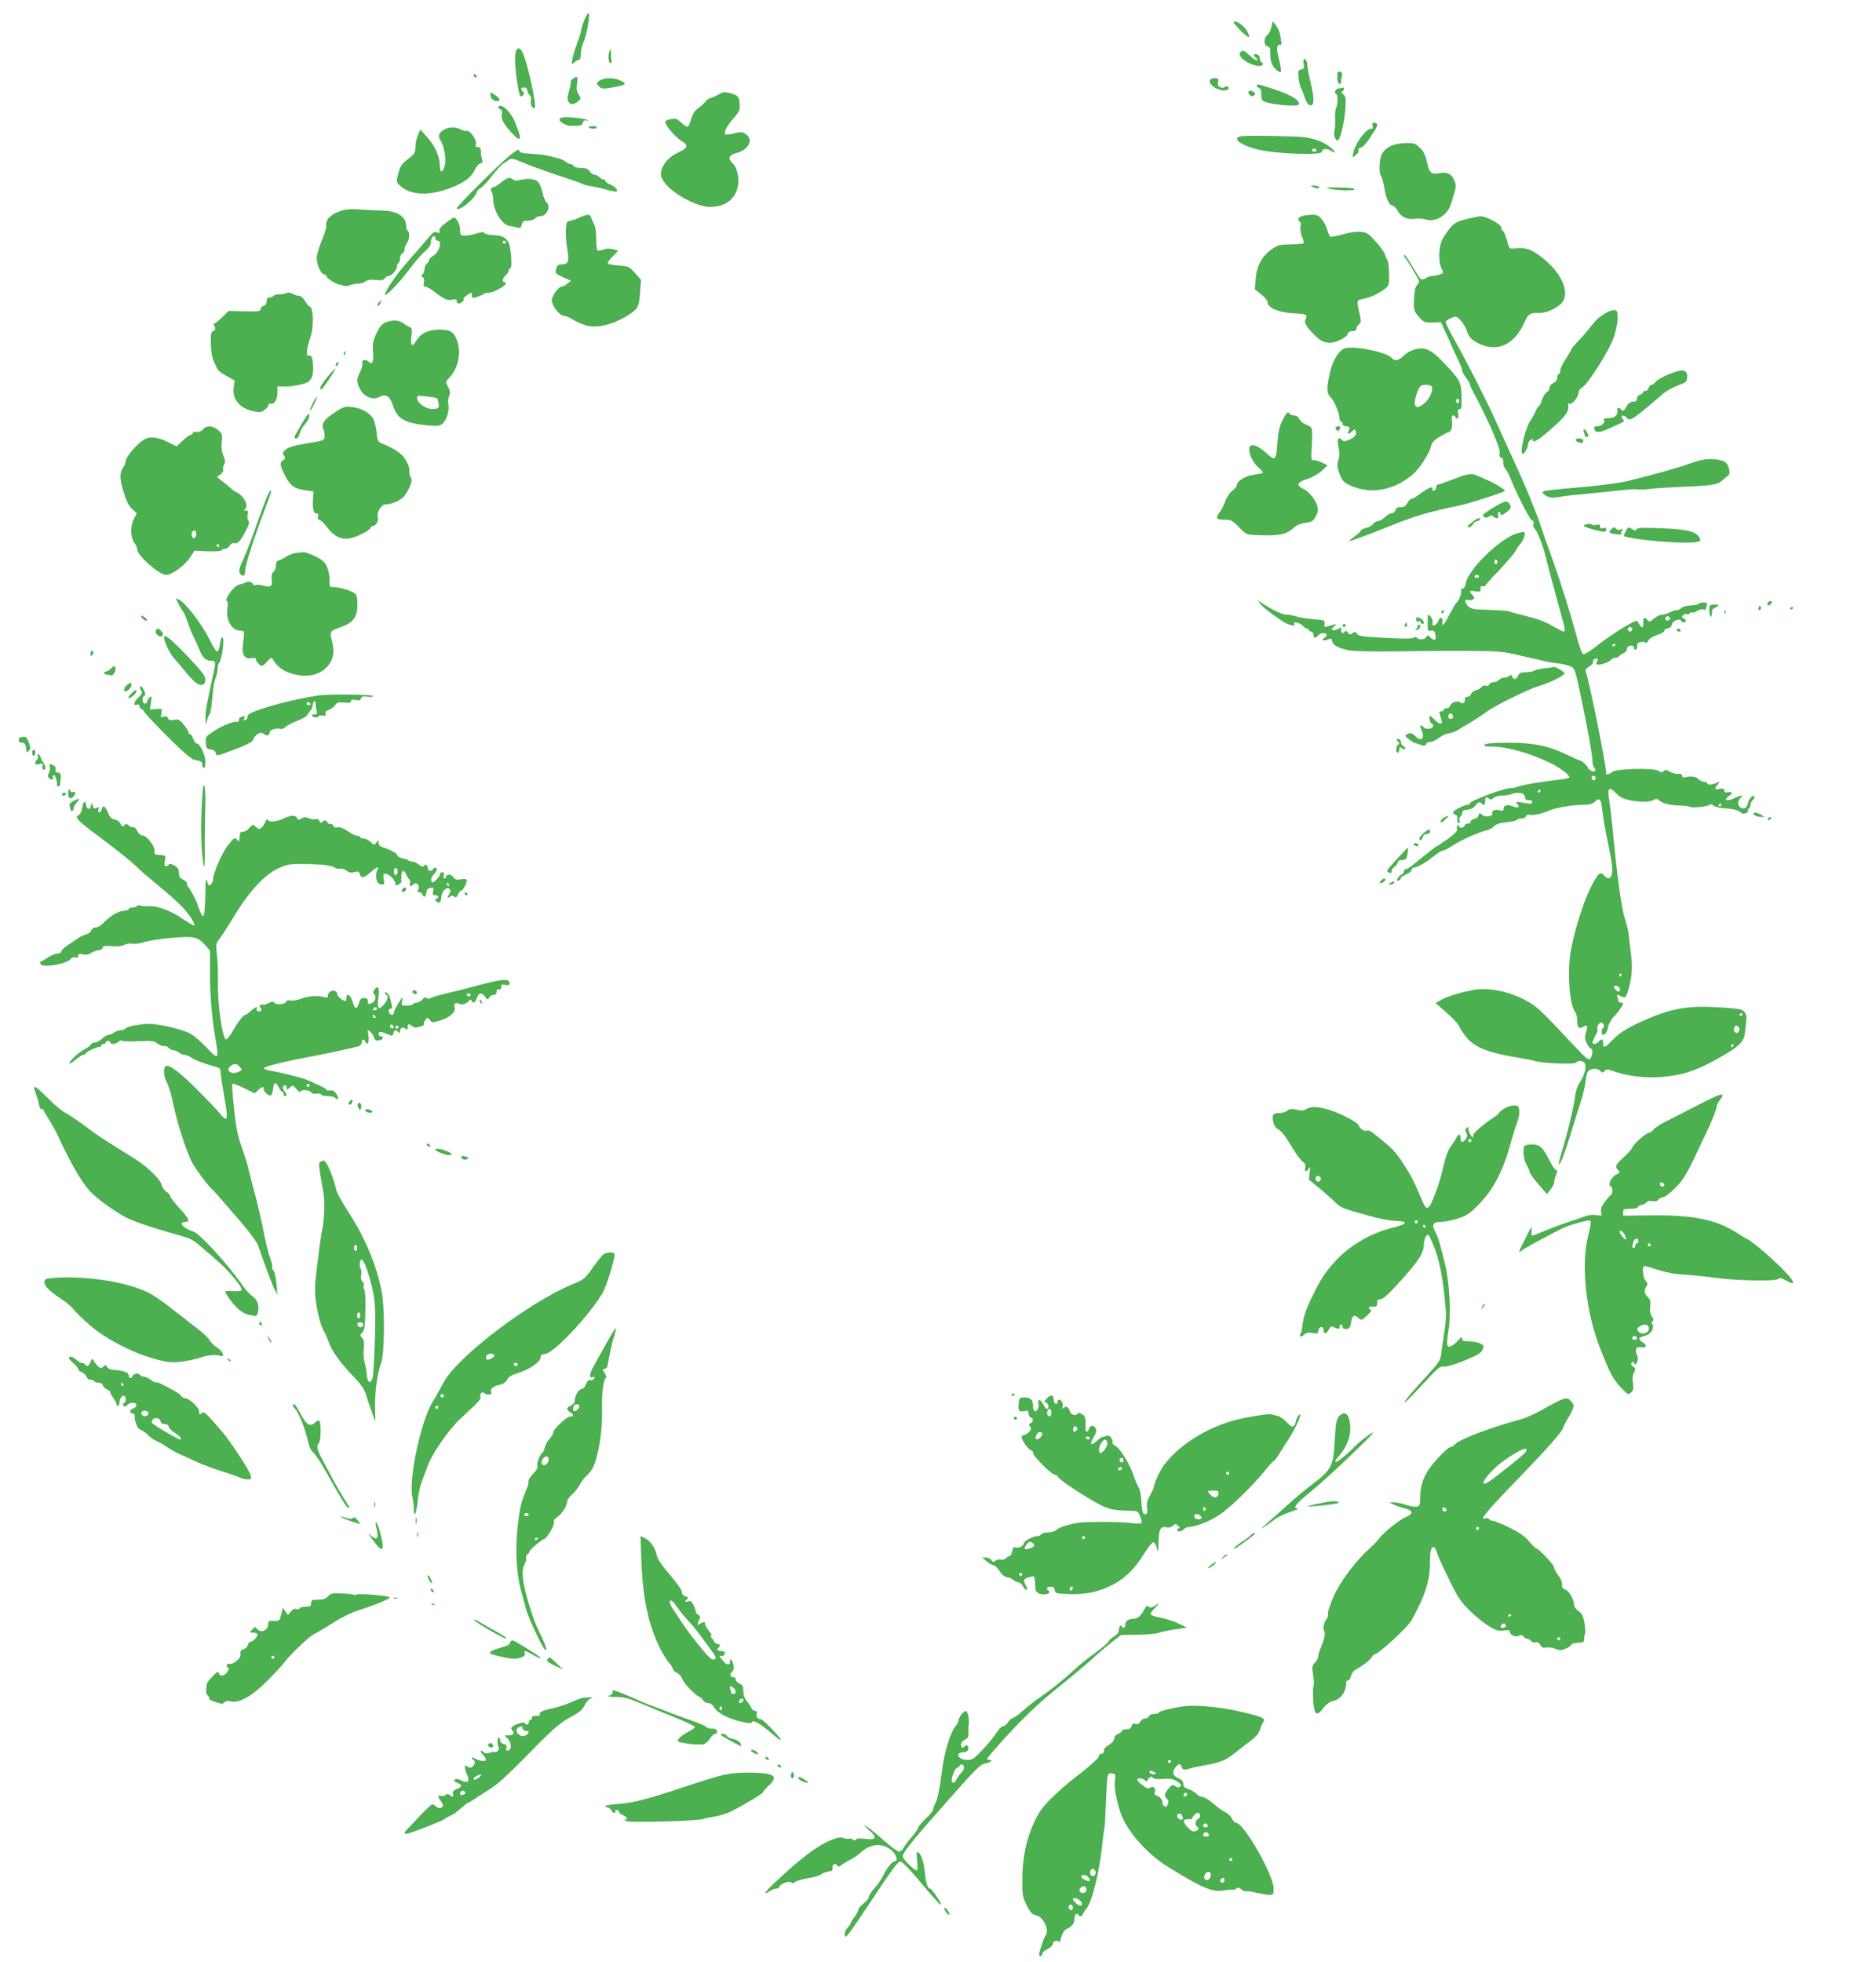 <?xml version="1.0" standalone="no"?>
<!DOCTYPE svg PUBLIC "-//W3C//DTD SVG 20010904//EN"
 "http://www.w3.org/TR/2001/REC-SVG-20010904/DTD/svg10.dtd">
<svg version="1.0" xmlns="http://www.w3.org/2000/svg"
 width="1224pt" height="1280pt" viewBox="0 0 1224 1280"
 preserveAspectRatio="xMidYMid meet">
<g transform="translate(0,1280) scale(0.1,-0.1)"
fill="#4caf50" stroke="none">
<path d="M3811 12666 c-12 -31 -21 -63 -21 -70 0 -8 -11 -42 -24 -77 -13 -35
-27 -82 -31 -104 -7 -39 -6 -39 12 -22 11 9 25 17 31 17 7 0 12 16 12 40 0 23
7 54 15 70 21 40 47 182 36 193 -5 5 -18 -15 -30 -47z"/>
<path d="M8050 12652 c0 -4 23 -30 50 -57 48 -47 63 -48 39 -2 -21 41 -89 86
-89 59z"/>
<path d="M8296 12625 c-4 -20 -16 -44 -27 -53 -26 -22 -25 -68 1 -75 16 -4 19
-13 18 -49 -1 -47 14 -84 41 -105 36 -28 37 -18 11 90 -13 52 -8 79 12 75 7
-2 11 4 9 12 -2 8 -5 31 -8 50 -3 19 -15 48 -28 64 l-22 28 -7 -37z"/>
<path d="M3372 12478 c-16 -16 -15 -101 2 -211 14 -94 20 -107 38 -89 9 9 9
15 0 24 -18 18 -15 28 8 28 13 0 20 -7 20 -19 0 -10 7 -24 15 -31 9 -8 13 -21
9 -36 -7 -27 15 -63 26 -44 8 13 -29 200 -60 301 -22 73 -39 96 -58 77z"/>
<path d="M3974 12456 c-8 -32 -1 -72 11 -67 6 1 8 8 5 15 -2 6 -4 26 -4 44 1
38 -3 41 -12 8z"/>
<path d="M8091 12457 c-21 -26 65 -87 125 -87 24 0 32 14 14 25 -5 3 -10 14
-10 25 0 10 -7 21 -16 24 -25 9 -32 -4 -11 -19 10 -7 14 -16 9 -19 -5 -3 -25
10 -45 29 -40 38 -49 42 -66 22z"/>
<path d="M8507 12414 c-3 -4 -4 -19 -1 -34 5 -22 2 -28 -16 -33 -21 -5 -22
-10 -17 -58 4 -28 10 -56 15 -63 5 -6 14 -30 22 -54 14 -46 33 -67 50 -57 15
9 12 61 -10 153 -11 46 -20 93 -20 105 0 26 -14 50 -23 41z"/>
<path d="M8725 12297 c0 -23 5 -42 13 -44 6 -3 12 3 12 14 0 10 3 28 6 39 4
15 0 23 -13 26 -15 4 -18 -1 -18 -35z"/>
<path d="M3090 12311 c0 -5 5 -13 10 -16 6 -3 10 -2 10 4 0 5 -4 13 -10 16 -5
3 -10 2 -10 -4z"/>
<path d="M3738 12286 c-10 -7 -16 -15 -13 -18 2 -2 -3 -30 -12 -61 -13 -46
-13 -60 -3 -72 16 -20 33 -19 60 3 22 18 22 19 6 45 -13 19 -16 36 -11 71 8
48 2 54 -27 32z"/>
<path d="M3912 12274 c-22 -15 -23 -17 -5 -36 13 -15 26 -18 53 -14 127 20
138 26 89 50 -41 21 -108 20 -137 0z"/>
<path d="M7895 12280 c-16 -25 42 -70 90 -70 27 0 41 15 24 26 -6 3 -14 2 -18
-3 -3 -6 -15 -7 -27 -3 -17 7 -20 14 -17 34 5 22 2 26 -20 26 -14 0 -28 -4
-32 -10z"/>
<path d="M8200 12241 c0 -5 7 -11 15 -15 10 -3 15 -19 15 -44 0 -37 2 -40 40
-51 56 -17 196 -26 203 -14 15 24 -42 61 -149 97 -118 39 -124 40 -124 27z"/>
<path d="M8733 12223 c-23 -4 -31 -27 -13 -38 11 -7 8 -75 -4 -94 -4 -6 -6
-37 -5 -69 2 -31 -1 -67 -5 -79 -8 -24 10 -67 24 -58 16 10 42 120 48 203 4
72 2 84 -13 96 -13 9 -15 15 -7 20 13 8 16 27 5 25 -5 -1 -18 -4 -30 -6z"/>
<path d="M8146 12201 c-3 -5 1 -14 10 -21 11 -10 18 -10 27 -1 9 9 9 14 -3 21
-19 12 -27 12 -34 1z"/>
<path d="M3200 12183 c0 -24 19 -43 42 -43 27 0 22 16 -12 40 -28 20 -30 20
-30 3z"/>
<path d="M4680 12179 c-19 -10 -40 -19 -47 -19 -6 0 -20 -10 -30 -23 -10 -12
-32 -32 -49 -44 -21 -15 -35 -37 -44 -68 -7 -25 -17 -48 -22 -51 -5 -4 -24 8
-42 25 -27 26 -36 30 -69 24 -20 -3 -37 -11 -37 -18 0 -22 68 -102 104 -123
52 -31 47 -46 -27 -81 -54 -26 -94 -72 -103 -119 -5 -25 -1 -41 21 -71 50 -73
213 -161 297 -161 103 1 170 53 184 145 7 51 -9 116 -36 140 -33 30 -25 53 23
66 82 21 116 89 62 125 -21 14 -32 14 -75 4 -28 -7 -54 -10 -57 -7 -12 13 9
55 51 103 40 46 45 56 42 92 -4 52 -10 59 -54 72 -48 13 -50 13 -92 -11z"/>
<path d="M3250 12101 c0 -5 7 -11 15 -15 11 -4 14 -13 9 -30 -7 -30 13 -68 66
-124 64 -69 69 -44 16 81 -20 46 -67 97 -90 97 -9 0 -16 -4 -16 -9z"/>
<path d="M3668 12033 c-10 -2 -18 -9 -18 -14 0 -14 46 -40 72 -40 12 0 35 1
49 1 18 0 28 6 32 20 4 14 11 18 24 14 14 -4 15 -4 3 4 -17 11 -137 22 -162
15z"/>
<path d="M8955 11980 c5 -14 2 -20 -10 -20 -33 0 -101 -92 -116 -158 -6 -30
-5 -32 9 -20 24 18 31 31 25 41 -3 4 4 11 15 14 12 3 33 24 48 46 15 23 36 54
46 70 20 29 17 47 -8 47 -11 0 -13 -6 -9 -20z"/>
<path d="M3843 11968 c16 -10 45 -10 51 1 3 5 -10 9 -29 8 -21 -1 -30 -4 -22
-9z"/>
<path d="M2899 11955 c-34 -18 -43 -42 -26 -69 24 -37 39 -118 30 -160 -12
-54 -33 -59 -33 -9 0 60 -30 129 -81 186 l-47 52 -16 -39 c-9 -21 -16 -56 -16
-77 0 -34 -5 -43 -48 -76 -41 -32 -51 -47 -63 -93 -14 -52 -14 -56 6 -76 64
-67 186 -75 329 -22 94 35 142 71 167 126 7 17 22 33 32 36 16 4 18 10 12 28
-4 13 -8 35 -8 51 0 20 -5 27 -19 27 -15 0 -18 5 -13 20 8 25 -40 94 -60 86
-7 -2 -25 2 -40 10 -34 18 -72 17 -106 -1z"/>
<path d="M8108 11912 c-80 -7 -24 -57 98 -87 115 -29 419 -40 419 -15 0 21 32
24 60 6 36 -24 30 -5 -8 25 -42 34 -100 55 -167 64 -60 7 -341 12 -402 7z
m482 -92 c0 -5 -7 -10 -15 -10 -8 0 -15 5 -15 10 0 6 7 10 15 10 8 0 15 -4 15
-10z"/>
<path d="M9077 11849 c-54 -28 -70 -54 -75 -119 -3 -37 0 -65 7 -74 7 -8 16
-42 22 -76 11 -71 33 -120 53 -120 8 0 23 -16 35 -35 24 -42 62 -59 114 -52
22 3 51 1 67 -4 64 -23 146 27 168 103 5 18 15 52 22 75 10 34 10 48 0 73 -19
46 -46 60 -97 51 -55 -11 -67 -1 -83 74 -10 44 -22 68 -47 92 -30 28 -38 31
-93 30 -34 -1 -74 -9 -93 -18z"/>
<path d="M3330 11789 c-67 -53 -350 -334 -350 -348 0 -18 53 12 93 52 20 21
37 45 37 52 0 8 11 20 24 27 13 7 48 44 78 83 29 38 63 74 75 80 11 6 28 17
36 24 13 10 28 7 86 -18 38 -17 137 -53 221 -81 83 -27 159 -54 169 -59 10 -6
33 -12 52 -15 19 -2 61 -11 94 -20 32 -9 65 -16 72 -16 23 0 1 31 -33 45 -19
8 -34 19 -34 24 0 6 -6 11 -14 11 -7 0 -19 7 -26 15 -7 8 -20 15 -30 15 -10 0
-24 10 -32 22 -11 17 -25 22 -58 22 -25 1 -45 6 -48 14 -2 6 -11 12 -20 12 -8
0 -23 7 -33 16 -16 14 -49 25 -129 41 -14 3 -57 8 -97 10 -55 3 -73 8 -75 20
-2 12 -17 5 -58 -28z"/>
<path d="M3270 11610 c-19 -16 -40 -30 -47 -30 -18 0 -26 -19 -15 -33 6 -7 10
-28 10 -48 0 -72 56 -164 104 -172 18 -3 43 -8 54 -12 17 -5 23 -2 28 19 5 22
12 26 40 26 18 0 39 7 46 15 7 8 23 15 36 15 41 0 70 64 40 89 -8 7 -20 35
-26 64 -7 29 -19 59 -27 68 -19 22 -67 28 -115 16 -28 -7 -43 -6 -51 2 -18 18
-39 13 -77 -19z"/>
<path d="M8565 11580 c28 -12 47 -12 40 0 -3 6 -18 10 -33 9 -24 0 -25 -1 -7
-9z"/>
<path d="M8669 11570 c55 -13 164 -16 168 -5 2 7 -33 11 -99 12 -74 1 -93 -1
-69 -7z"/>
<path d="M2245 11431 c-82 -23 -123 -60 -117 -106 2 -11 -11 -54 -29 -95 -17
-41 -32 -91 -33 -110 -1 -43 29 -110 49 -110 8 0 15 -6 15 -13 0 -12 60 -49
85 -53 6 0 17 -4 26 -8 8 -4 28 -2 43 4 15 5 40 10 55 10 15 0 36 7 47 15 13
10 33 13 64 9 35 -5 49 -2 59 10 7 9 20 16 28 16 19 0 52 40 53 62 0 9 5 20
10 23 6 3 10 17 10 31 0 14 7 27 15 30 8 4 15 16 15 28 0 11 7 30 15 40 17 23
20 72 5 81 -5 3 -10 18 -10 33 -1 59 -58 96 -150 98 -36 1 -101 4 -145 7 -44
4 -93 2 -110 -2z"/>
<path d="M3810 11393 c-8 -3 -28 -11 -45 -19 -16 -7 -39 -14 -50 -16 -17 -3
-21 -12 -23 -58 -2 -30 2 -86 9 -124 15 -79 7 -101 -36 -101 -22 0 -30 -6 -36
-27 -8 -32 -7 -33 51 -59 l45 -20 -24 -20 c-13 -10 -29 -19 -36 -19 -22 0 -65
-60 -65 -90 0 -33 52 -100 79 -100 9 0 27 -7 41 -15 100 -58 150 -67 247 -41
60 16 148 64 181 98 17 19 23 40 28 108 l6 85 -39 44 c-38 42 -42 45 -104 49
-35 2 -68 8 -73 12 -4 5 9 25 30 46 l38 39 -33 9 c-23 6 -43 6 -64 -2 -16 -6
-34 -9 -38 -6 -5 3 -9 37 -9 76 0 41 -6 81 -14 96 -8 15 -17 35 -20 45 -5 17
-18 20 -46 10z"/>
<path d="M8493 11390 c-25 -10 -30 -25 -12 -35 5 -4 8 -19 4 -34 -3 -15 1 -43
10 -65 9 -21 14 -41 11 -43 -3 -3 -41 -6 -85 -7 -71 -1 -84 -4 -122 -31 -65
-46 -99 -107 -106 -192 l-6 -70 42 -33 c22 -18 41 -41 41 -50 0 -39 77 -71
181 -74 69 -3 83 -10 68 -37 -13 -24 3 -51 62 -109 51 -50 93 -58 158 -30 28
13 51 30 54 41 3 13 14 19 31 19 17 0 26 5 26 16 0 9 7 22 17 29 14 11 15 18
4 66 -21 93 -21 92 26 100 44 8 102 36 143 68 22 18 24 26 23 96 -1 42 -6 82
-11 88 -5 7 -12 23 -16 37 -3 14 -30 51 -59 83 -46 52 -57 60 -98 64 -30 3
-71 -2 -119 -16 -40 -11 -77 -18 -81 -15 -5 3 -13 22 -19 44 -6 21 -22 53 -36
70 -21 25 -33 30 -67 29 -23 0 -52 -4 -64 -9z"/>
<path d="M9565 11370 c-57 -14 -75 -24 -103 -56 -18 -22 -42 -57 -53 -79 -23
-49 -25 -144 -4 -186 15 -28 15 -30 -10 -39 -15 -6 -36 -10 -48 -10 -13 0 -32
-6 -43 -14 -11 -8 -26 -11 -33 -7 -6 4 -34 46 -61 92 -27 46 -50 76 -50 67 0
-9 4 -19 9 -22 8 -5 77 -120 90 -149 1 -5 -5 -17 -14 -27 -12 -13 -17 -40 -19
-92 -3 -72 -1 -76 31 -114 33 -37 37 -39 89 -38 l55 2 29 -62 c16 -33 36 -79
45 -101 10 -22 28 -62 41 -88 13 -27 24 -55 24 -63 0 -9 11 -30 25 -48 14 -18
25 -37 25 -42 0 -5 7 -22 16 -39 110 -205 188 -387 179 -415 -4 -14 -1 -22 10
-26 10 -4 15 -15 13 -29 -2 -13 4 -31 13 -42 9 -10 23 -36 32 -58 39 -101 127
-273 142 -279 11 -4 14 -12 10 -25 -3 -11 -1 -22 4 -25 18 -12 59 -114 80
-203 22 -90 55 -212 97 -363 26 -92 29 -110 15 -110 -5 0 -39 18 -76 39 -45
26 -98 46 -163 61 -53 13 -101 25 -107 29 -11 6 -55 10 -176 14 -59 1 -82 6
-98 21 -26 24 -28 50 -3 42 9 -3 24 -1 32 4 12 8 12 11 -3 28 -25 27 -21 31
18 25 31 -5 35 -3 35 17 0 16 4 20 15 16 8 -3 15 -2 15 2 0 5 41 51 91 102 49
52 97 108 106 124 8 16 23 38 33 49 19 20 35 66 26 75 -3 3 -25 0 -48 -7 -111
-33 -321 -238 -335 -327 -3 -21 -11 -34 -20 -34 -9 0 -13 -6 -10 -14 6 -15
-17 -71 -33 -81 -5 -3 -21 -31 -37 -63 -30 -61 -56 -97 -53 -71 7 44 -11 53
-28 14 -14 -30 -43 -35 -35 -6 3 11 -3 28 -14 40 -18 19 -18 18 -18 -39 0 -55
1 -59 21 -54 17 4 23 0 28 -21 10 -39 -3 -50 -29 -25 -19 18 -23 19 -28 6 -7
-18 -52 -22 -62 -6 -5 7 -11 8 -18 1 -12 -9 -93 -8 -277 3 -64 4 -88 9 -97 22
-11 14 -15 15 -29 3 -14 -11 -18 -11 -29 4 -8 12 -15 14 -20 8 -11 -18 -25
-12 -25 11 0 17 -3 19 -12 10 -13 -13 -48 -17 -48 -6 0 4 8 13 18 21 16 14 16
14 -3 9 -11 -2 -31 -8 -43 -12 -21 -6 -23 -4 -20 17 3 23 0 24 -77 30 -44 4
-93 12 -108 18 -16 6 -43 11 -60 11 -30 0 -91 29 -162 75 l-29 20 14 -21 c16
-22 76 -70 147 -116 41 -27 91 -38 78 -18 -12 19 32 10 55 -12 14 -13 28 -22
32 -20 5 1 8 -2 8 -8 0 -5 7 -10 15 -10 8 0 15 -9 15 -20 0 -24 13 -26 30 -5
14 17 46 20 55 6 3 -6 -3 -14 -12 -20 -26 -14 -7 -26 21 -13 22 10 25 8 28
-11 4 -26 44 -47 113 -60 28 -5 158 -8 290 -6 132 2 344 4 470 3 211 -1 239
-3 340 -27 61 -14 133 -31 160 -37 28 -7 68 -14 90 -16 22 -2 57 -9 78 -16 43
-15 41 -11 81 -198 42 -199 76 -386 76 -422 0 -19 5 -39 11 -45 18 -18 1 -35
-21 -20 -11 6 -20 16 -20 20 0 10 -41 46 -53 47 -5 0 -41 16 -80 35 -123 60
-221 80 -384 80 -100 0 -146 -4 -155 -12 -10 -10 0 -13 48 -13 97 0 255 -45
387 -111 59 -30 117 -74 117 -90 0 -4 -26 -10 -57 -14 -117 -12 -251 -35 -279
-46 -16 -7 -35 -11 -42 -10 -34 6 -272 -82 -272 -100 0 -5 -7 -9 -15 -9 -21 0
-95 -38 -95 -49 0 -5 7 -12 15 -15 9 -3 15 -11 14 -18 -3 -24 1 -38 10 -38 5
0 7 8 4 19 -3 10 0 22 6 25 6 4 11 15 11 24 0 13 9 18 33 20 21 1 40 11 54 29
18 22 25 25 35 15 19 -19 28 -14 28 13 0 27 9 32 27 14 7 -7 15 -6 26 5 9 9
32 16 53 16 21 0 52 5 69 11 42 16 85 5 85 -21 0 -15 7 -20 26 -20 16 0 24 -5
21 -12 -2 -7 -8 -12 -13 -12 -5 1 -29 5 -54 9 -41 7 -43 6 -31 -9 20 -23 7
-31 -28 -16 -35 14 -61 8 -61 -16 0 -12 -6 -15 -24 -10 -31 8 -56 -2 -50 -19
8 -20 -45 -29 -66 -10 -16 15 -18 14 -23 -4 -2 -11 -15 -21 -28 -23 -13 -1
-24 -10 -24 -18 0 -8 -8 -14 -17 -12 -8 1 -18 -4 -22 -13 -6 -17 -36 -21 -36
-4 0 5 -4 8 -9 5 -5 -3 -7 -14 -4 -24 3 -13 -14 -30 -61 -65 -37 -26 -69 -47
-72 -47 -3 0 -34 -24 -69 -52 -97 -80 -122 -98 -134 -98 -6 0 -11 -6 -11 -14
0 -8 -6 -16 -14 -19 -8 -3 -20 -15 -26 -26 -9 -17 -8 -20 5 -15 8 4 15 10 15
16 0 5 16 16 35 24 19 8 35 21 35 29 0 8 6 15 13 15 21 0 82 34 129 73 25 20
51 37 59 37 8 0 39 16 68 35 53 35 171 88 223 99 15 4 36 15 46 26 13 14 38
22 81 26 34 4 64 11 67 15 3 5 16 9 30 9 14 0 27 7 30 15 4 10 13 13 25 10 19
-6 85 8 134 30 39 17 148 35 215 35 42 0 59 5 77 22 30 28 40 16 48 -62 7 -59
15 -108 42 -235 22 -107 26 -150 19 -180 -8 -30 -27 -32 -51 -5 -23 25 -34 17
-73 -53 -50 -91 -112 -277 -141 -427 -27 -136 -12 -365 26 -411 7 -8 13 -31
13 -50 0 -50 12 -64 38 -48 29 18 33 10 20 -34 -10 -31 -9 -43 5 -72 9 -19 21
-35 27 -35 14 0 12 -43 -3 -64 -12 -16 -23 -6 -122 99 -220 235 -235 248 -325
292 -94 47 -216 70 -300 58 -73 -10 -192 -45 -229 -68 l-34 -20 39 -34 c77
-67 107 -99 120 -128 8 -16 31 -49 51 -72 55 -59 148 -94 333 -123 41 -7 88
-16 105 -21 49 -16 261 -24 269 -10 10 15 41 14 55 -3 16 -19 0 -80 -32 -128
-14 -20 -27 -57 -30 -89 -4 -30 -18 -101 -32 -159 -24 -99 -34 -133 -65 -238
-7 -23 -11 -44 -8 -47 7 -7 42 85 83 220 20 66 47 154 61 195 13 41 27 101 30
133 5 41 12 61 25 67 26 14 50 12 69 -5 15 -14 19 -14 29 -1 9 11 19 12 37 6
89 -34 203 -52 299 -47 166 8 264 40 442 144 106 62 134 93 139 152 2 25 6 60
8 78 3 21 -1 39 -12 52 -15 18 -36 22 -162 30 -191 13 -307 -5 -465 -73 -133
-57 -186 -89 -238 -144 -46 -48 -57 -52 -57 -17 0 28 -12 32 -30 10 -14 -17
-40 -20 -40 -5 0 5 9 25 19 44 11 19 17 36 14 39 -9 10 8 47 22 47 16 0 28
-27 15 -35 -12 -7 -13 -45 -2 -45 14 0 32 24 32 42 0 18 27 67 42 79 13 9 58
72 58 81 0 4 -7 8 -15 8 -8 0 -15 4 -15 9 0 5 -3 17 -7 27 -5 14 -3 16 10 11
9 -4 23 -10 31 -13 10 -4 18 9 30 48 25 87 29 148 16 248 -7 52 -14 109 -15
125 -2 17 -12 57 -23 90 -20 58 -50 272 -72 505 -10 108 -26 244 -35 300 -7
50 10 56 47 18 24 -26 47 -38 86 -47 69 -14 137 -14 162 1 15 10 22 9 37 -4
23 -20 73 -32 138 -33 28 0 55 -4 61 -8 15 -9 116 1 128 13 6 6 16 4 26 -5 8
-8 42 -16 75 -18 62 -4 95 -14 106 -30 8 -11 51 1 44 13 -3 5 -1 11 5 15 5 3
10 13 10 22 0 9 7 25 17 35 9 10 13 21 10 24 -10 11 -35 -15 -42 -44 -8 -33
-24 -43 -47 -31 -23 12 -23 48 0 65 26 20 -2 17 -48 -5 -44 -21 -67 -9 -31 15
28 20 27 32 -4 26 -18 -3 -25 0 -25 12 0 12 -7 14 -30 10 -34 -7 -38 1 -12 29
16 20 16 20 -3 12 -38 -15 -65 -17 -65 -6 0 6 -9 11 -20 11 -11 0 -28 8 -38
18 -18 18 -51 21 -92 11 -8 -2 -14 3 -15 11 0 10 -9 14 -28 12 -14 -1 -38 5
-52 14 -20 13 -28 14 -40 4 -12 -10 -18 -10 -32 1 -24 21 -279 16 -303 -6 -14
-13 -40 -21 -40 -12 0 56 -112 610 -134 667 -4 10 4 22 24 33 17 10 27 23 24
29 -7 12 16 29 29 21 4 -2 3 -11 -3 -18 -6 -7 -7 -16 -2 -19 13 -8 78 12 92
29 7 8 21 15 31 15 10 0 21 5 24 11 4 6 17 14 28 18 12 5 22 17 22 27 0 12 8
20 23 22 15 2 22 -2 22 -13 0 -9 6 -15 13 -12 6 2 11 13 9 24 -2 15 4 22 23
25 14 3 28 1 31 -4 4 -5 11 0 18 13 7 13 29 28 59 37 26 8 47 21 47 28 0 7 10
14 23 16 14 2 23 11 25 25 3 23 54 43 60 24 5 -14 32 -14 32 -1 0 6 -7 13 -15
16 -12 5 -13 10 -5 20 7 7 17 11 25 8 7 -3 16 0 20 5 3 6 10 9 15 6 5 -3 20 1
33 10 13 8 32 13 41 9 9 -3 16 -2 16 4 0 6 3 17 6 26 5 12 0 16 -18 16 -14 0
-28 -3 -32 -7 -4 -5 -20 -9 -34 -10 -50 -4 -72 -9 -84 -21 -7 -7 -20 -12 -29
-12 -9 0 -30 -7 -45 -15 -16 -8 -39 -15 -51 -15 -12 0 -35 -11 -51 -25 -26
-22 -31 -23 -42 -10 -20 24 -32 18 -28 -15 2 -16 -1 -30 -7 -31 -8 -1 -13 5
-32 40 -8 14 -175 -90 -275 -170 -34 -27 -69 -48 -77 -47 -9 2 -25 46 -46 123
-41 152 -96 326 -150 480 -24 66 -67 188 -95 270 -29 83 -94 240 -145 350 -51
110 -107 234 -125 275 -51 117 -195 402 -272 538 -38 67 -68 127 -66 133 2 6
19 17 37 25 32 13 34 13 62 -17 16 -17 34 -49 41 -71 8 -28 23 -47 48 -63 130
-82 256 -36 325 120 24 56 41 67 97 64 41 -3 104 24 141 58 73 71 0 224 -159
330 -49 33 -90 41 -158 31 -16 -2 -22 7 -33 52 -8 30 -20 58 -26 62 -7 4 -12
15 -12 24 0 21 -98 74 -134 73 -14 0 -57 -9 -96 -19z m205 -2235 c0 -8 -4 -15
-10 -15 -5 0 -10 7 -10 15 0 8 5 15 10 15 6 0 10 -7 10 -15z m-120 -95 c0 -5
-7 -10 -15 -10 -8 0 -15 5 -15 10 0 6 7 10 15 10 8 0 15 -4 15 -10z m1245
-269 c7 -12 -12 -24 -25 -16 -11 7 -4 25 10 25 5 0 11 -4 15 -9z m-245 -76 c0
-8 -7 -15 -15 -15 -8 0 -15 7 -15 15 0 8 7 15 15 15 8 0 15 -7 15 -15z m-110
-99 c0 -3 -4 -8 -10 -11 -5 -3 -10 -1 -10 4 0 6 5 11 10 11 6 0 10 -2 10 -4z
m-130 -871 c0 -8 -4 -15 -9 -15 -13 0 -22 16 -14 24 11 11 23 6 23 -9z m-360
-85 c0 -5 -5 -10 -11 -10 -5 0 -7 5 -4 10 3 6 8 10 11 10 2 0 4 -4 4 -10z
m1180 -90 c0 -5 -5 -10 -11 -10 -5 0 -7 5 -4 10 3 6 8 10 11 10 2 0 4 -4 4
-10z m-650 -1110 c0 -5 -5 -10 -11 -10 -5 0 -7 5 -4 10 3 6 8 10 11 10 2 0 4
-4 4 -10z m-13 -85 c3 -9 3 -19 -1 -22 -7 -7 -36 16 -36 28 0 15 30 10 37 -6z
m803 -169 c0 -3 -4 -8 -10 -11 -5 -3 -10 -1 -10 4 0 6 5 11 10 11 6 0 10 -2
10 -4z m-23 -92 c8 -21 -13 -42 -28 -27 -13 13 -5 43 11 43 6 0 13 -7 17 -16z
m-37 -114 c0 -5 -5 -10 -11 -10 -5 0 -7 5 -4 10 3 6 8 10 11 10 2 0 4 -4 4
-10z"/>
<path d="M2907 11345 c-32 -25 -44 -40 -40 -51 5 -13 2 -15 -15 -10 -14 5 -26
1 -36 -11 -9 -10 -40 -45 -68 -79 -29 -33 -78 -89 -108 -124 -64 -74 -132
-178 -128 -192 3 -9 42 26 102 94 11 12 42 51 69 87 27 36 67 81 88 100 21 18
39 42 39 51 0 25 10 50 21 50 5 0 9 -7 9 -15 0 -8 7 -15 15 -15 33 0 10 -78
-29 -99 -14 -8 -26 -20 -26 -26 0 -7 -7 -18 -15 -25 -8 -7 -15 -22 -15 -34 0
-12 -6 -28 -12 -34 -10 -10 -10 -15 1 -21 9 -6 11 -18 7 -35 -5 -20 -3 -26 10
-26 8 0 34 -15 57 -32 64 -50 86 -60 118 -53 22 5 29 3 29 -9 0 -9 6 -16 14
-16 15 0 44 30 30 30 -11 0 37 39 49 40 4 0 7 -8 7 -19 0 -17 3 -18 35 -7 19
7 38 15 41 19 4 4 19 7 32 7 28 0 112 45 112 60 0 6 -4 10 -10 10 -17 0 -11
26 10 45 11 10 20 24 20 32 0 7 4 13 9 13 16 0 5 144 -13 172 -22 33 -39 41
-100 44 -27 1 -52 8 -56 14 -5 8 -19 7 -51 -3 -24 -8 -58 -15 -75 -14 -30 0
-32 2 -32 40 -1 35 -23 77 -42 77 -4 0 -28 -16 -53 -35z m393 -125 c0 -5 -4
-10 -10 -10 -5 0 -10 5 -10 10 0 6 5 10 10 10 6 0 10 -4 10 -10z"/>
<path d="M1869 10889 c-8 -5 -28 -9 -46 -9 -17 0 -35 -4 -38 -10 -3 -5 -15
-10 -26 -10 -13 0 -19 -7 -19 -24 0 -16 -7 -27 -20 -31 -11 -3 -20 -13 -20
-21 0 -16 -13 -17 -127 -14 l-82 2 -41 -41 c-23 -23 -46 -41 -51 -41 -6 0 -6
-8 1 -20 8 -15 7 -21 -8 -29 -16 -8 -18 -21 -16 -86 1 -49 8 -90 19 -113 10
-20 21 -44 25 -52 4 -8 30 -28 59 -43 l52 -29 -6 -43 c-12 -75 37 -137 122
-156 49 -11 56 -11 81 8 15 12 26 27 24 33 -2 7 3 10 12 7 23 -9 46 26 46 71
l0 42 48 -1 c45 -1 106 10 145 26 31 13 45 55 39 118 -4 48 -8 57 -24 57 -16
0 -18 5 -14 38 3 20 12 57 21 82 24 64 20 200 -5 200 -4 0 -17 16 -29 35 -11
19 -28 35 -38 35 -10 0 -30 6 -44 14 -16 8 -32 10 -40 5z"/>
<path d="M2470 10825 c-7 -9 -10 -18 -7 -21 3 -3 10 4 17 15 13 25 8 27 -10 6z"/>
<path d="M10484 10762 c-48 -27 -67 -44 -109 -97 -21 -27 -58 -70 -82 -94 -24
-25 -43 -49 -43 -53 0 -5 -16 -32 -35 -61 -19 -28 -35 -62 -35 -74 0 -13 -4
-23 -10 -23 -5 0 -10 -11 -10 -23 0 -16 -9 -28 -25 -35 -14 -7 -25 -20 -25
-31 0 -11 -8 -25 -18 -30 -10 -5 -24 -28 -32 -50 -7 -23 -16 -41 -20 -41 -4 0
-13 -15 -21 -32 -7 -18 -21 -44 -31 -57 -34 -45 -77 -221 -53 -221 12 0 35 41
35 64 0 8 7 19 15 26 10 9 15 9 15 1 0 -28 46 2 157 104 60 54 82 89 75 119
-3 14 0 17 11 13 17 -6 57 47 57 76 0 8 11 22 25 31 38 25 168 230 200 315 17
46 28 95 29 130 1 49 -2 56 -19 58 -11 2 -34 -5 -51 -15z"/>
<path d="M2514 10696 c-23 -10 -39 -29 -59 -73 -23 -50 -26 -67 -21 -120 5
-63 -5 -86 -27 -64 -19 19 -49 14 -43 -7 3 -10 -3 -35 -14 -57 -25 -49 -25
-66 0 -115 25 -48 84 -72 124 -50 43 23 70 7 89 -53 29 -91 75 -117 237 -133
55 -5 69 -3 88 13 25 20 46 91 37 126 -4 13 -1 36 5 52 9 24 8 35 -7 62 -17
32 -17 33 9 60 56 59 78 156 53 233 -21 64 -44 80 -118 80 -70 0 -123 -25
-149 -70 -28 -49 -42 -38 -34 25 5 48 4 56 -11 62 -10 4 -29 15 -42 25 -28 21
-73 23 -117 4z m338 -495 c4 -3 8 -19 10 -36 3 -28 0 -30 -32 -33 -44 -4 -103
33 -108 66 -3 23 -2 23 60 16 35 -3 66 -9 70 -13z"/>
<path d="M8767 10525 c-38 -19 -76 -86 -92 -165 -21 -102 -19 -127 9 -155 24
-24 56 -102 56 -137 0 -10 5 -18 10 -18 6 0 10 -7 10 -15 0 -8 8 -15 18 -15
26 0 33 -10 21 -31 -12 -23 -2 -24 23 -3 16 16 18 16 24 0 8 -21 -8 -40 -47
-56 -23 -10 -33 -10 -42 -1 -26 26 -34 12 -24 -45 8 -39 7 -64 -1 -87 -9 -26
-8 -41 4 -77 21 -62 37 -76 111 -101 121 -40 254 -10 366 82 45 37 115 143
123 186 5 25 17 39 55 63 27 16 54 30 59 30 17 0 29 37 23 74 -5 34 7 50 22
26 13 -21 24 -9 19 20 -5 23 -3 30 9 30 12 0 15 14 13 84 -2 96 -9 107 -125
229 -76 79 -119 97 -186 76 -22 -7 -53 -25 -69 -41 -31 -31 -57 -36 -75 -14
-34 41 -264 86 -314 61z m575 -247 c10 -26 -13 -77 -48 -108 -56 -48 -78 -25
-53 54 18 57 27 66 64 66 18 0 35 -6 37 -12z m178 -93 c0 -8 -4 -15 -10 -15
-5 0 -10 7 -10 15 0 8 5 15 10 15 6 0 10 -7 10 -15z"/>
<path d="M2245 10499 c-4 -6 -5 -12 -2 -15 2 -3 7 2 10 11 7 17 1 20 -8 4z"/>
<path d="M2197 10433 c-4 -3 -7 -11 -7 -17 0 -6 5 -5 12 2 6 6 9 14 7 17 -3 3
-9 2 -12 -2z"/>
<path d="M2137 10342 c-43 -52 -58 -83 -39 -81 8 0 94 130 90 135 -2 1 -25
-23 -51 -54z"/>
<path d="M10960 10382 c-44 -7 -144 -53 -158 -73 -7 -10 -19 -19 -26 -19 -8 0
-16 -9 -19 -20 -3 -11 -12 -20 -21 -20 -9 0 -16 -4 -16 -9 0 -5 -9 -13 -20
-16 -11 -3 -20 -15 -20 -26 0 -14 -7 -19 -24 -19 -17 0 -31 -10 -43 -30 -18
-32 -28 -37 -38 -20 -11 18 -27 11 -22 -10 5 -21 -16 -44 -42 -46 -46 -3 -52
-5 -46 -14 10 -17 -15 -40 -42 -40 -18 0 -24 -5 -21 -17 5 -27 34 -27 86 -2
26 12 62 28 81 36 25 11 31 17 22 26 -6 6 -11 15 -11 19 0 14 22 8 35 -9 18
-24 47 -5 237 160 21 17 64 41 95 53 52 18 58 24 61 51 4 35 -13 51 -48 45z"/>
<path d="M2040 10169 c-12 -23 -19 -43 -17 -46 3 -2 13 13 23 34 9 21 19 41
21 46 2 4 2 7 -1 7 -3 0 -15 -18 -26 -41z"/>
<path d="M2190 10114 c-76 -50 -95 -77 -80 -114 6 -15 10 -38 8 -51 -3 -21
-12 -25 -103 -39 -108 -18 -131 -25 -157 -48 -14 -11 -15 -18 -5 -34 10 -16 9
-21 -5 -29 -25 -14 -22 -35 10 -98 34 -68 62 -89 132 -99 l55 -7 -3 -52 c-4
-62 4 -93 24 -93 11 0 13 -6 9 -20 -4 -13 -2 -20 7 -20 8 0 29 -19 47 -43 63
-85 121 -101 215 -58 36 16 69 37 72 45 3 9 12 16 20 16 18 0 36 36 29 59 -9
28 23 81 49 81 35 0 88 20 114 44 13 11 32 41 43 66 16 36 18 49 9 66 -7 11
-11 30 -9 40 4 29 -25 87 -58 114 -28 24 -71 48 -124 68 -23 9 -27 17 -32 70
-3 33 -13 75 -23 92 -23 39 -81 70 -142 75 -41 4 -54 0 -102 -31z"/>
<path d="M1968 10034 c-53 -89 -55 -94 -34 -94 8 0 17 14 21 31 4 17 20 46 37
64 18 22 28 43 26 57 -2 18 -13 6 -50 -58z"/>
<path d="M8367 10058 c-20 -41 -27 -75 -33 -150 -7 -114 -13 -118 -77 -59 -49
44 -94 60 -104 35 -11 -30 17 -98 55 -131 20 -17 34 -34 31 -38 -4 -3 -30 -8
-59 -12 -53 -6 -110 -41 -110 -68 0 -8 -14 -24 -31 -37 -17 -14 -37 -44 -45
-68 -8 -24 -24 -54 -34 -68 -32 -40 -26 -52 28 -52 44 0 52 -4 96 -49 46 -47
51 -49 110 -51 158 -7 198 2 254 53 13 12 42 23 69 27 40 4 50 10 66 38 14 24
17 42 13 67 -8 40 -55 99 -94 117 -46 23 -39 42 23 62 33 10 74 33 97 54 l40
36 -36 18 c-20 10 -44 17 -54 16 -18 -3 -19 6 -13 97 2 22 3 58 2 80 -1 37 -4
42 -37 54 -19 7 -40 23 -46 37 -7 15 -20 24 -34 24 -13 0 -26 5 -29 10 -12 19
-22 10 -48 -42z"/>
<path d="M1324 9999 c-12 -13 -27 -19 -41 -16 -13 2 -23 0 -23 -5 0 -5 -8 -11
-17 -15 -10 -3 -34 -21 -54 -40 l-37 -35 -50 25 c-75 38 -125 43 -165 18 -43
-26 -117 -114 -117 -138 0 -10 -6 -27 -14 -38 -27 -41 -27 -74 0 -163 19 -62
35 -94 57 -113 l30 -27 -21 -40 c-23 -45 -20 -125 6 -155 9 -10 17 -29 17 -41
2 -41 143 -165 188 -166 40 0 127 64 162 121 l24 37 85 -4 c49 -2 88 1 91 6 3
6 14 10 23 10 10 0 23 9 30 21 9 14 20 19 33 16 21 -6 41 18 78 91 17 33 19
47 11 57 -6 7 -8 25 -4 39 5 21 3 26 -12 26 -15 0 -16 2 -5 9 19 12 6 59 -25
88 -14 13 -29 23 -33 23 -4 0 -19 10 -33 23 -13 12 -40 34 -59 49 l-34 27 23
16 c13 10 21 23 18 31 -3 8 -1 23 6 33 9 14 8 28 -5 59 -11 28 -14 56 -10 91
5 46 3 52 -23 75 -35 31 -75 33 -100 5z m-44 -684 c0 -16 -6 -25 -15 -25 -15
0 -21 31 -8 43 13 14 23 6 23 -18z m150 -75 c0 -5 -2 -10 -4 -10 -3 0 -8 5
-11 10 -3 6 -1 10 4 10 6 0 11 -4 11 -10z"/>
<path d="M8717 10014 c-8 -8 1 -24 13 -24 4 0 10 7 14 15 5 15 -14 21 -27 9z"/>
<path d="M10334 9984 c3 -9 6 -20 6 -25 0 -5 6 -9 14 -9 11 0 12 5 3 25 -13
27 -33 35 -23 9z"/>
<path d="M10280 9931 c0 -9 24 -21 41 -21 5 0 9 7 9 15 0 9 -9 15 -25 15 -14
0 -25 -4 -25 -9z"/>
<path d="M11105 9800 c-22 -4 -65 -18 -95 -29 -57 -22 -265 -79 -405 -112 -44
-10 -159 -25 -255 -34 -254 -22 -279 -25 -285 -35 -3 -5 8 -16 25 -25 25 -13
41 -14 88 -6 31 6 113 15 182 21 69 6 166 16 217 22 51 6 98 8 105 6 7 -3 42
-2 78 2 36 5 130 11 210 14 207 9 237 14 268 43 15 13 32 28 38 31 18 11 4 71
-20 88 -29 18 -100 25 -151 14z"/>
<path d="M9555 9700 c-16 -4 -59 -20 -94 -34 -36 -14 -71 -26 -78 -26 -7 0
-13 -9 -13 -20 0 -11 -7 -20 -16 -20 -8 0 -12 5 -9 10 15 24 -29 7 -77 -29
-28 -22 -55 -38 -59 -35 -4 2 -16 -9 -26 -26 -13 -23 -24 -29 -43 -28 -18 2
-28 -3 -35 -20 -5 -12 -17 -21 -25 -20 -8 1 -28 -10 -44 -25 -16 -15 -37 -27
-47 -27 -10 0 -24 -8 -31 -19 -7 -10 -28 -22 -46 -25 -17 -4 -32 -11 -32 -16
0 -5 -19 -22 -42 -39 -23 -17 -40 -31 -37 -31 13 0 153 52 259 95 157 65 264
97 455 136 67 13 305 90 305 98 0 6 -72 51 -95 60 -5 2 -33 14 -61 27 -54 25
-62 26 -109 14z"/>
<path d="M1739 9553 c-11 -27 -42 -111 -69 -188 -27 -77 -63 -170 -79 -205
-34 -72 -37 -92 -18 -109 18 -14 27 -4 27 31 0 30 62 223 125 388 45 119 49
130 41 130 -4 0 -16 -21 -27 -47z"/>
<path d="M9760 9499 c-30 -17 -63 -39 -73 -47 -16 -14 -16 -17 -2 -25 10 -5
21 -4 31 4 11 9 18 9 26 1 20 -20 40 -14 33 8 -4 11 -2 20 4 20 6 0 11 -4 11
-10 0 -16 13 -12 44 13 25 20 27 26 17 45 -15 29 -26 28 -91 -9z"/>
<path d="M9600 9390 c-26 -21 -30 -29 -18 -30 10 0 22 9 28 20 6 11 17 20 25
20 7 0 17 5 20 10 13 21 -22 9 -55 -20z"/>
<path d="M10350 9380 c-31 -8 -17 -17 53 -36 67 -18 77 -17 77 2 0 11 -6 14
-20 9 -15 -5 -20 -2 -20 10 0 13 -6 16 -22 12 -12 -4 -27 -3 -32 2 -6 4 -22 5
-36 1z"/>
<path d="M10510 9345 c-7 -9 -11 -17 -9 -19 8 -8 84 -18 77 -11 -4 5 -2 15 5
23 10 13 9 14 -10 8 -12 -4 -24 -2 -28 4 -9 14 -20 13 -35 -5z"/>
<path d="M10605 9331 c-14 -29 -14 -30 13 -35 132 -28 403 -45 459 -30 19 5
21 10 12 25 -22 42 -75 56 -246 63 -126 5 -162 4 -166 -6 -3 -10 -9 -11 -26 0
-28 16 -28 16 -46 -17z"/>
<path d="M1930 9193 c-19 -3 -46 -13 -60 -22 -14 -10 -35 -22 -47 -25 -17 -5
-23 -15 -23 -35 0 -16 -7 -35 -16 -42 -11 -9 -15 -24 -11 -50 6 -44 -6 -52
-55 -39 -18 6 -41 7 -50 4 -10 -3 -18 -1 -18 4 0 15 -29 23 -48 12 -9 -5 -29
-11 -44 -14 -31 -7 -96 -95 -78 -106 7 -4 8 -22 4 -47 -12 -76 27 -145 83
-147 30 -1 30 2 17 -97 -7 -60 14 -91 58 -82 20 4 28 2 28 -9 0 -7 9 -21 20
-31 19 -16 21 -16 50 15 29 31 31 32 42 14 34 -58 95 -92 181 -102 138 -16
238 84 207 206 -21 83 -21 82 50 108 84 29 112 66 112 146 1 31 -4 62 -11 70
-15 18 -100 46 -140 46 -32 0 -34 4 -31 56 0 17 -6 49 -15 72 -14 35 -27 47
-76 72 -33 16 -67 29 -77 28 -9 0 -33 -3 -52 -5z"/>
<path d="M1150 8896 c0 -10 31 -69 45 -86 7 -8 20 -40 30 -70 10 -30 26 -71
36 -90 10 -19 28 -59 40 -88 22 -54 42 -72 78 -72 29 0 30 -8 14 -80 -45 -204
-53 -250 -52 -295 1 -46 2 -47 9 -18 4 18 12 39 18 45 5 7 12 45 15 83 8 98
13 126 26 158 6 16 11 41 11 56 0 15 4 31 10 37 16 16 36 152 23 165 -7 7 -12
-5 -17 -40 -4 -30 -12 -51 -19 -51 -7 0 -29 35 -50 78 -42 87 -135 212 -184
250 -18 13 -33 22 -33 18z"/>
<path d="M11535 8869 c-4 -6 -5 -13 -2 -16 7 -7 27 6 27 18 0 12 -17 12 -25
-2z"/>
<path d="M11155 8847 c-6 -20 -1 -75 8 -70 4 2 7 15 7 29 0 13 4 24 8 24 5 0
16 6 25 13 15 11 14 12 -13 14 -17 1 -33 -3 -35 -10z"/>
<path d="M11476 8841 c-4 -7 -5 -15 -2 -18 9 -9 19 4 14 18 -4 11 -6 11 -12 0z"/>
<path d="M11680 8829 c0 -5 5 -7 10 -4 6 3 10 8 10 11 0 2 -4 4 -10 4 -5 0
-10 -5 -10 -11z"/>
<path d="M9405 8810 c-3 -5 -1 -10 4 -10 6 0 11 5 11 10 0 6 -2 10 -4 10 -3 0
-8 -4 -11 -10z"/>
<path d="M11251 8804 c0 -11 3 -14 6 -6 3 7 2 16 -1 19 -3 4 -6 -2 -5 -13z"/>
<path d="M920 8782 c0 -13 27 -35 39 -30 5 1 -2 11 -15 21 -13 10 -24 14 -24
9z"/>
<path d="M9240 8760 c0 -13 5 -18 15 -14 8 4 15 1 15 -5 0 -6 5 -11 10 -11 20
0 9 27 -15 38 -22 10 -25 9 -25 -8z"/>
<path d="M9166 8725 c-3 -8 -1 -15 4 -15 6 0 10 7 10 15 0 8 -2 15 -4 15 -2 0
-6 -7 -10 -15z"/>
<path d="M8760 8720 c0 -5 5 -10 10 -10 6 0 10 5 10 10 0 6 -4 10 -10 10 -5 0
-10 -4 -10 -10z"/>
<path d="M9250 8716 c0 -8 -6 -17 -12 -19 -8 -4 -7 -6 3 -6 19 -1 33 25 19 34
-6 4 -10 0 -10 -9z"/>
<path d="M1017 8686 c-8 -21 26 -49 41 -34 9 9 8 16 -5 30 -19 22 -29 23 -36
4z"/>
<path d="M10940 8690 c0 -5 7 -10 16 -10 8 0 12 5 9 10 -3 6 -10 10 -16 10 -5
0 -9 -4 -9 -10z"/>
<path d="M1070 8643 c1 -27 36 -103 63 -134 18 -20 55 -63 82 -97 28 -33 60
-66 72 -72 31 -18 53 -6 53 28 0 23 -24 54 -121 156 -106 110 -149 145 -149
119z"/>
<path d="M597 8554 c-4 -4 -7 -14 -7 -23 0 -11 3 -12 11 -4 6 6 10 16 7 23 -2
6 -7 8 -11 4z"/>
<path d="M725 8440 c-10 -11 -24 -20 -32 -20 -7 0 -13 -4 -13 -10 0 -5 6 -10
14 -10 8 0 21 -2 28 -5 17 -7 40 36 29 54 -5 8 -13 6 -26 -9z"/>
<path d="M10080 8441 c-30 -3 -62 -11 -70 -16 -8 -5 -33 -10 -55 -10 -32 0
-42 -5 -50 -22 -12 -27 -30 -30 -39 -6 -5 12 -9 14 -18 5 -7 -7 -22 -12 -34
-12 -12 0 -27 -7 -34 -15 -7 -8 -23 -15 -35 -15 -13 0 -25 -7 -29 -15 -3 -9
-12 -12 -22 -8 -10 4 -22 0 -28 -9 -6 -8 -23 -18 -38 -21 -14 -4 -28 -15 -30
-24 -2 -10 -12 -18 -23 -18 -13 0 -19 -6 -17 -17 3 -20 -16 -34 -29 -21 -15
15 -61 2 -66 -18 -3 -11 -14 -19 -24 -19 -11 0 -19 -4 -19 -10 0 -5 -7 -10
-16 -10 -12 0 -15 -6 -10 -20 3 -11 9 -29 12 -40 9 -29 -17 -26 -46 5 -13 14
-27 25 -30 25 -4 0 -5 -11 -2 -25 2 -14 8 -25 13 -25 5 0 9 -6 9 -14 0 -20
-42 -28 -60 -11 -26 24 -30 18 -14 -20 23 -55 -5 -76 -45 -34 -13 14 -26 19
-40 14 -12 -3 -21 -10 -21 -15 0 -7 47 -43 60 -46 3 0 13 -4 23 -7 38 -15 46
-15 51 -1 3 8 15 14 27 14 12 0 38 12 58 27 20 16 48 28 63 29 15 1 42 11 60
22 18 12 58 35 88 53 30 18 74 47 98 65 54 41 270 147 342 169 69 20 163 66
168 82 2 9 -65 49 -72 42 0 -1 -26 -5 -56 -8z m-600 -317 c0 -8 -7 -14 -15
-14 -15 0 -21 21 -9 33 10 9 24 -2 24 -19z"/>
<path d="M833 8335 c-22 -15 -32 -45 -15 -45 17 1 43 30 40 45 -3 14 -5 14
-25 0z"/>
<path d="M915 8321 c-4 -7 -1 -19 6 -27 10 -12 7 -20 -19 -45 -31 -30 -34 -56
-6 -45 8 3 14 -1 14 -10 0 -8 7 -17 15 -20 8 -4 15 -10 15 -16 0 -5 67 -76
148 -158 101 -101 158 -151 178 -155 50 -11 54 -14 54 -35 0 -11 5 -20 10 -20
6 0 10 19 10 41 0 44 -35 119 -56 119 -7 0 -17 14 -23 30 -5 17 -15 30 -20 30
-6 0 -11 6 -11 13 0 7 -14 29 -31 50 -27 33 -35 37 -64 31 -25 -4 -34 -2 -39
11 -4 12 -12 14 -27 10 -20 -7 -21 -5 -16 23 6 30 6 31 -34 27 l-41 -4 7 47
c6 41 5 45 -9 33 -9 -8 -16 -20 -16 -27 0 -8 -7 -14 -15 -14 -18 0 -21 46 -3
52 9 3 8 13 -4 37 -10 21 -18 29 -23 22z"/>
<path d="M857 8276 c-15 -14 -23 -27 -18 -30 9 -6 51 30 51 44 0 14 -4 13 -33
-14z"/>
<path d="M2080 8264 c-117 -18 -263 -52 -355 -82 -89 -30 -110 -41 -110 -56 0
-11 -6 -21 -14 -24 -10 -3 -12 0 -7 13 5 13 2 16 -10 11 -8 -3 -18 -6 -20 -6
-2 0 -4 -7 -4 -15 0 -9 -6 -15 -12 -14 -26 5 -92 -21 -149 -58 -57 -37 -59
-39 -56 -78 2 -36 5 -40 31 -43 18 -2 30 -11 34 -24 5 -22 -1 -24 135 28 54
20 101 44 105 53 17 44 55 64 79 40 13 -13 33 -4 33 16 0 15 54 30 70 20 7 -4
21 2 33 13 12 11 47 29 77 40 30 11 59 28 65 38 5 10 16 24 23 32 6 7 12 22
12 32 0 10 5 22 10 25 6 3 10 -4 10 -17 0 -13 3 -33 6 -45 5 -19 2 -23 -15
-23 -12 0 -19 -4 -16 -10 8 -12 45 -13 45 -1 0 4 11 6 25 3 20 -3 24 -1 19 12
-4 11 2 19 22 26 15 6 34 20 42 32 12 17 22 19 58 15 33 -3 44 -1 44 9 0 10 8
12 30 8 22 -5 31 -2 36 11 5 13 14 15 40 11 18 -4 35 -2 39 4 6 10 -293 13
-355 4z m-55 -54 c3 -5 -1 -10 -9 -10 -9 0 -16 5 -16 10 0 6 4 10 9 10 6 0 13
-4 16 -10z"/>
<path d="M142 7992 c-29 -4 -26 -37 3 -37 15 0 21 -8 25 -34 4 -31 6 -33 19
-18 11 14 11 23 1 49 -17 42 -20 45 -48 40z"/>
<path d="M9121 7963 c11 -13 11 -17 2 -20 -15 -5 -18 -53 -3 -53 6 0 10 10 10
21 0 18 2 19 15 9 9 -7 19 -10 23 -6 4 4 -1 12 -11 17 -9 6 -17 19 -17 29 0
12 -7 20 -16 20 -14 0 -15 -2 -3 -17z"/>
<path d="M210 7890 c0 -11 5 -20 10 -20 6 0 10 9 10 20 0 11 -4 20 -10 20 -5
0 -10 -9 -10 -20z"/>
<path d="M246 7866 c3 -8 1 -17 -5 -21 -6 -3 -11 -13 -11 -21 0 -11 7 -13 27
-8 23 6 25 4 20 -15 -3 -14 -1 -21 10 -21 10 0 12 6 7 23 -4 12 -10 24 -14 27
-4 3 -10 15 -14 28 -4 12 -11 22 -16 22 -5 0 -7 -6 -4 -14z"/>
<path d="M325 7800 c3 -10 1 -29 -5 -40 -9 -16 -8 -25 0 -36 13 -14 34 -9 25
6 -3 5 -1 11 4 14 9 6 26 -40 22 -61 -1 -7 3 -13 9 -13 5 0 10 3 11 8 9 68 7
82 -12 82 -15 0 -19 6 -17 21 2 15 -4 24 -20 30 -20 8 -22 6 -17 -11z"/>
<path d="M1316 7529 c-7 -160 -2 -293 13 -374 5 -26 8 9 7 100 -1 77 1 199 3
271 2 77 0 138 -6 149 -7 13 -12 -28 -17 -146z"/>
<path d="M445 7626 c0 -32 11 -42 30 -26 20 16 20 41 0 34 -8 -4 -15 -1 -15 5
0 6 -4 11 -8 11 -4 0 -8 -11 -7 -24z"/>
<path d="M405 7620 c-3 -5 1 -10 9 -10 9 0 16 5 16 10 0 6 -4 10 -9 10 -6 0
-13 -4 -16 -10z"/>
<path d="M477 7574 c-19 -10 -27 -21 -23 -31 3 -8 6 -19 6 -24 0 -5 5 -9 10
-9 6 0 10 8 10 17 0 9 10 27 22 40 25 26 16 29 -25 7z"/>
<path d="M536 7530 c-3 -23 -13 -43 -21 -46 -32 -13 -10 -37 123 -135 132 -98
240 -186 272 -220 8 -9 65 -58 126 -108 62 -50 133 -114 159 -143 47 -52 80
-106 72 -115 -3 -2 -34 16 -70 40 -83 57 -167 89 -227 86 -25 -2 -51 1 -57 4
-7 4 -14 3 -18 -3 -3 -5 -17 -10 -31 -10 -13 0 -24 -4 -24 -10 0 -5 -11 -10
-23 -10 -42 0 -96 -32 -149 -87 -12 -13 -32 -23 -44 -23 -13 0 -25 -8 -29 -19
-3 -10 -17 -22 -31 -25 -14 -4 -38 -15 -53 -25 -14 -10 -45 -30 -68 -46 -24
-15 -43 -34 -43 -41 0 -8 -10 -14 -25 -14 -13 0 -40 -11 -60 -24 -20 -14 -41
-26 -47 -28 -6 -2 -8 -10 -4 -16 17 -28 179 1 199 35 5 8 16 11 28 8 13 -5 19
-2 19 10 0 13 6 15 30 10 21 -5 39 -2 55 9 14 9 36 17 50 18 14 1 25 9 25 16
0 11 12 13 57 10 36 -3 66 0 82 8 15 8 39 11 56 8 17 -3 51 2 75 10 25 9 104
21 176 28 150 13 174 8 224 -49 l30 -34 0 -142 c0 -149 11 -284 35 -428 25
-144 22 -146 -62 -58 -32 34 -76 72 -98 85 -46 26 -184 61 -260 65 -55 3 -161
-17 -170 -32 -4 -5 -16 -9 -29 -9 -12 0 -31 -7 -42 -15 -10 -8 -26 -15 -35
-15 -9 0 -28 -11 -43 -25 -15 -14 -36 -25 -46 -25 -10 0 -23 -6 -27 -14 -4 -7
-23 -21 -42 -31 -38 -19 -106 -83 -97 -92 3 -3 21 8 41 26 20 17 42 31 50 31
8 0 15 4 15 9 0 9 79 46 93 43 4 -1 7 3 7 8 0 6 7 10 15 10 8 0 15 5 15 10 0
6 7 10 15 10 8 0 15 -4 15 -10 0 -15 37 -12 54 5 8 8 17 11 20 7 3 -5 51 -7
106 -4 92 4 104 3 130 -17 16 -11 35 -18 43 -15 8 3 20 -2 27 -11 7 -8 20 -15
29 -15 10 0 26 -7 37 -15 10 -8 27 -15 37 -15 10 0 30 -9 45 -19 22 -16 87
-40 180 -67 6 -2 12 -16 12 -31 0 -15 11 -88 24 -161 27 -152 21 -169 -33
-101 -20 24 -89 96 -154 161 -113 111 -175 156 -197 143 -15 -10 -12 -67 6
-100 9 -16 22 -55 30 -85 7 -30 19 -84 28 -120 25 -107 84 -280 112 -328 31
-53 104 -150 131 -173 10 -9 37 -39 59 -65 23 -27 83 -96 133 -154 53 -61 97
-122 105 -145 46 -132 92 -255 107 -285 l19 -35 -6 70 c-4 39 -12 77 -19 85
-7 8 -11 20 -9 25 3 6 -5 38 -17 70 -11 33 -29 105 -39 160 -10 55 -35 163
-55 240 -21 77 -41 156 -45 175 -4 19 -23 80 -42 135 -28 79 -39 133 -51 254
-9 85 -14 157 -12 161 3 5 37 -8 76 -27 l71 -35 22 21 c26 24 36 26 36 8 0
-20 39 -52 50 -41 5 5 10 25 12 44 4 42 18 45 36 8 7 -16 17 -28 23 -28 5 0 9
-7 9 -15 0 -8 5 -15 10 -15 14 0 12 11 -5 34 -14 19 -12 36 6 36 5 0 9 -7 9
-17 0 -14 2 -14 20 2 21 19 21 18 45 -10 14 -15 25 -23 25 -17 0 17 55 15 70
-3 7 -9 21 -13 35 -9 13 3 26 1 29 -5 4 -6 24 -11 45 -11 20 0 42 -5 49 -12
20 -20 25 -1 6 27 -13 20 -24 25 -41 22 -13 -2 -23 0 -23 4 0 5 -21 18 -47 29
-27 12 -61 28 -78 35 -33 15 -174 50 -243 61 -23 4 -41 11 -39 17 3 11 142 45
317 77 100 19 247 51 303 66 9 3 17 14 17 25 0 23 15 25 24 3 12 -31 27 -2 20
40 l-6 41 21 -19 c11 -11 21 -25 21 -32 0 -18 17 -26 40 -19 23 7 27 25 5 25
-8 0 -15 7 -15 15 0 19 11 19 56 0 34 -14 36 -14 41 5 6 23 14 25 31 8 9 -9
12 -8 12 4 0 23 18 32 35 18 12 -10 15 -9 15 9 0 24 7 26 29 7 12 -9 25 -11
49 -4 18 5 30 12 28 17 -3 4 1 17 9 27 15 19 15 19 30 0 14 -18 16 -18 68 -2
64 20 102 55 93 84 -8 25 8 37 31 24 17 -10 48 1 66 23 6 6 10 6 14 -2 8 -22
24 -14 34 17 13 36 32 38 54 8 15 -21 17 -22 26 -5 5 9 19 17 29 17 14 0 20 7
20 21 0 15 5 19 15 15 10 -4 15 1 15 15 0 17 4 20 24 15 28 -7 39 3 26 23 -10
17 -70 9 -195 -25 -49 -14 -117 -31 -150 -39 -79 -17 -166 -42 -173 -49 -3 -3
-11 -1 -17 4 -8 7 -18 4 -30 -10 -10 -11 -26 -20 -36 -20 -10 0 -21 -4 -24
-10 -3 -5 -22 -10 -42 -10 -35 0 -35 1 -29 32 6 31 5 30 -24 -15 -16 -26 -30
-54 -30 -62 0 -22 -27 -18 -33 5 -3 13 0 20 10 20 12 0 13 6 8 28 -4 15 -8 32
-9 37 -4 23 -25 49 -33 41 -4 -5 -2 -11 5 -13 19 -7 14 -36 -14 -67 -34 -38
-45 -24 -35 47 8 62 -2 84 -26 52 -9 -13 -10 -22 -3 -29 16 -16 11 -44 -9 -56
-27 -14 -31 -13 -31 10 0 15 -7 20 -25 20 -19 0 -26 -7 -33 -32 -12 -46 -26
-44 -41 7 -13 46 -41 62 -41 25 0 -11 -3 -20 -8 -20 -15 0 -52 32 -52 45 0 19
-17 27 -40 20 -11 -4 -20 -15 -20 -26 0 -16 -4 -19 -22 -14 -38 13 -112 8
-155 -10 -24 -10 -54 -15 -67 -11 -16 4 -26 1 -30 -9 -6 -18 -72 -21 -78 -4
-3 8 -13 7 -35 -4 -17 -9 -33 -14 -36 -11 -3 3 -11 3 -17 -1 -8 -5 -8 -10 0
-20 8 -9 8 -15 0 -20 -13 -8 -32 4 -25 16 12 18 -13 8 -39 -16 -15 -14 -31
-25 -35 -25 -13 0 -47 -43 -80 -102 -18 -32 -38 -58 -46 -58 -23 0 -57 238
-53 372 1 51 -1 129 -6 173 -8 77 -7 82 16 110 13 17 48 71 78 120 104 177
208 293 299 337 55 27 78 32 136 32 128 1 210 -7 234 -21 12 -8 32 -13 42 -10
11 3 29 -3 41 -13 17 -13 29 -15 51 -9 24 7 30 5 34 -11 9 -32 28 -29 71 10
23 22 44 35 47 31 2 -5 2 -11 -2 -15 -11 -11 -12 -58 -2 -78 5 -10 19 -18 30
-18 17 0 19 4 13 35 -5 30 -3 35 12 35 23 0 64 -42 64 -64 0 -14 4 -15 20 -6
11 6 19 14 19 18 -1 4 -1 22 0 40 1 38 18 42 31 8 5 -13 14 -27 20 -31 6 -4 8
-15 5 -26 -7 -21 5 -25 23 -7 18 18 45 -9 31 -33 -8 -15 -6 -19 6 -19 9 0 18
-7 21 -15 10 -24 22 -17 26 13 2 20 9 28 27 30 21 3 23 1 17 -22 -5 -22 -3
-26 14 -26 22 0 27 -16 8 -23 -10 -3 -10 -7 -1 -17 16 -18 33 -3 33 29 0 35
35 70 52 53 10 -10 10 -17 0 -32 -16 -27 -15 -35 3 -20 11 9 18 10 28 1 11 -8
16 -5 25 14 6 14 16 25 21 25 13 0 42 60 35 72 -3 5 -20 6 -39 2 -26 -5 -36
-2 -47 15 -15 21 -48 20 -48 0 0 -5 -5 -9 -11 -9 -6 0 -8 9 -4 20 5 14 2 20
-9 20 -9 0 -16 -6 -16 -13 0 -8 -11 -24 -25 -37 -22 -21 -25 -21 -31 -6 -4 11
2 26 15 40 22 23 28 46 12 46 -6 0 -13 -4 -16 -10 -11 -18 -35 -11 -35 10 0
21 -15 27 -25 10 -4 -6 -16 -3 -32 10 -14 11 -33 20 -43 20 -9 0 -20 3 -24 7
-4 4 -13 8 -19 9 -27 3 -57 17 -57 28 -1 11 -51 37 -97 51 -15 4 -23 14 -23
28 0 20 0 20 -14 1 -14 -19 -15 -19 -38 4 -14 12 -34 22 -46 22 -12 0 -22 4
-22 9 0 6 -8 9 -17 9 -10 -1 -39 13 -64 30 -30 21 -53 29 -67 25 -15 -3 -24 0
-28 11 -3 9 -10 13 -16 10 -5 -3 -15 2 -23 12 -11 15 -15 16 -29 5 -13 -11
-17 -11 -22 4 -4 11 -14 15 -26 11 -11 -2 -31 0 -45 7 -19 8 -29 8 -45 -2 -18
-11 -22 -11 -30 3 -12 21 -37 20 -89 -4 -50 -22 -95 -26 -102 -7 -3 7 -9 1
-15 -13 -5 -14 -17 -32 -26 -39 -14 -12 -19 -11 -37 5 -21 19 -21 18 -41 -6
-11 -13 -29 -25 -41 -25 -16 0 -22 -6 -23 -25 -2 -42 -4 -46 -18 -27 -13 16
-17 14 -55 -32 -40 -48 -101 -187 -101 -230 0 -10 -7 -24 -15 -31 -12 -10 -16
-6 -24 22 -7 26 -10 10 -11 -82 -1 -63 -5 -124 -9 -135 -7 -18 -10 -15 -25 19
-9 21 -16 40 -16 42 0 11 -46 101 -57 112 -7 7 -13 20 -13 28 0 8 -11 20 -25
26 -14 6 -26 18 -26 27 -1 9 -2 24 -3 34 -1 20 -59 54 -64 38 -2 -6 -10 -11
-18 -11 -12 0 -13 8 -8 35 7 37 8 36 -51 39 -15 1 -19 7 -17 26 3 31 -51 100
-78 100 -12 0 -26 13 -35 30 -9 17 -20 28 -26 24 -6 -3 -19 2 -29 11 -12 11
-20 13 -25 6 -10 -17 -23 -13 -30 8 -3 10 -19 21 -35 25 -23 4 -34 15 -46 46
-18 44 -33 51 -41 20 -3 -11 -10 -20 -15 -20 -6 0 -8 9 -5 20 4 16 2 18 -13
10 -14 -8 -19 -5 -25 13 l-8 22 -4 -23 c-6 -28 -27 -24 -31 6 -5 35 -19 25
-26 -18z m2059 -415 c0 -10 -6 -20 -12 -22 -8 -3 -13 5 -13 22 0 17 5 25 13
23 6 -3 12 -13 12 -23z m335 -85 c0 -5 -2 -10 -4 -10 -3 0 -8 5 -11 10 -3 6
-1 10 4 10 6 0 11 -4 11 -10z m140 -720 c0 -5 -4 -10 -9 -10 -6 0 -13 5 -16
10 -3 6 1 10 9 10 9 0 16 -4 16 -10z m-610 -90 c0 -5 -7 -10 -16 -10 -8 0 -12
5 -9 10 3 6 10 10 16 10 5 0 9 -4 9 -10z m-9 -53 c-1 -12 -15 -9 -19 4 -3 6 1
10 8 8 6 -3 11 -8 11 -12z m116 -73 c-9 -9 -28 6 -21 18 4 6 10 6 17 -1 6 -6
8 -13 4 -17z m33 6 c0 -5 -4 -10 -10 -10 -5 0 -10 5 -10 10 0 6 5 10 10 10 6
0 10 -4 10 -10z m-1036 -259 c17 -19 17 -20 -3 -30 -47 -26 -97 5 -56 35 25
19 39 18 59 -5z m456 -121 c0 -5 -4 -10 -10 -10 -5 0 -10 5 -10 10 0 6 5 10
10 10 6 0 10 -4 10 -10z"/>
<path d="M11442 7488 c3 -7 20 -14 39 -16 l34 -2 -25 15 c-31 18 -53 19 -48 3z"/>
<path d="M9423 7468 c-13 -6 -23 -18 -23 -26 0 -12 6 -10 25 8 35 33 34 36 -2
18z"/>
<path d="M11535 7460 c-3 -5 -2 -10 4 -10 5 0 13 5 16 10 3 6 2 10 -4 10 -5 0
-13 -4 -16 -10z"/>
<path d="M9288 7365 c-28 -24 -36 -45 -19 -45 5 0 11 9 14 20 3 12 14 20 26
20 12 0 21 6 21 15 0 21 -10 18 -42 -10z"/>
<path d="M9225 7290 c3 -5 13 -10 21 -10 8 0 12 5 9 10 -3 6 -13 10 -21 10 -8
0 -12 -4 -9 -10z"/>
<path d="M9116 7199 c-36 -39 -66 -75 -66 -79 0 -4 7 -10 15 -14 10 -3 15 1
15 12 0 9 9 23 20 30 11 7 20 19 20 27 0 9 9 15 24 15 14 0 28 5 31 10 7 12
16 70 10 70 -2 0 -33 -32 -69 -71z"/>
<path d="M9009 7054 c-12 -14 -11 -16 5 -13 11 2 21 10 24 17 5 17 -13 15 -29
-4z"/>
<path d="M9070 7040 c-13 -8 -13 -10 2 -10 9 0 20 5 23 10 8 13 -5 13 -25 0z"/>
<path d="M2625 6999 c-4 -6 -5 -13 -2 -16 7 -7 27 6 27 18 0 12 -17 12 -25 -2z"/>
<path d="M3032 6971 c4 -13 18 -16 19 -4 0 4 -5 9 -11 12 -7 2 -11 -2 -8 -8z"/>
<path d="M2690 6331 c0 -5 7 -11 15 -15 9 -3 15 0 15 9 0 8 -7 15 -15 15 -8 0
-15 -4 -15 -9z"/>
<path d="M3130 6271 c0 -6 4 -13 10 -16 6 -3 7 1 4 9 -7 18 -14 21 -14 7z"/>
<path d="M225 5710 c-3 -5 1 -24 8 -42 8 -18 17 -50 21 -71 4 -21 11 -35 17
-32 5 4 12 -2 16 -12 4 -10 20 -37 35 -60 16 -23 49 -86 74 -140 63 -136 136
-261 184 -316 45 -51 167 -140 245 -180 54 -27 182 -70 334 -112 83 -23 102
-32 155 -79 34 -29 87 -75 118 -103 64 -56 150 -161 145 -177 -2 -7 -26 -10
-56 -8 -28 2 -51 1 -51 -2 0 -16 51 -85 84 -114 33 -28 47 -35 108 -46 11 -3
18 6 22 29 8 42 -6 80 -39 101 -14 9 -40 38 -58 63 -97 141 -286 348 -326 358
-35 8 -83 42 -76 54 4 5 15 9 26 9 32 0 22 22 -41 90 -33 36 -60 71 -60 77 0
7 -11 20 -24 29 -14 8 -27 28 -31 43 -8 39 -97 124 -186 179 -181 111 -226
141 -312 205 -51 38 -110 78 -132 89 -22 11 -75 56 -117 99 -42 43 -80 75 -83
69z"/>
<path d="M11073 5589 c-76 -39 -167 -86 -203 -104 -36 -18 -73 -42 -82 -54
-10 -12 -24 -21 -32 -21 -17 0 -106 -81 -106 -96 0 -5 -19 -27 -42 -49 -66
-60 -73 -73 -53 -95 16 -17 15 -19 -11 -32 -30 -14 -56 -69 -35 -76 14 -5 15
-49 0 -57 -6 -4 -23 -25 -40 -47 -21 -30 -27 -47 -22 -66 6 -24 4 -24 -30 -18
-22 4 -51 1 -79 -9 -23 -9 -81 -29 -128 -44 -47 -16 -111 -41 -144 -55 -32
-14 -63 -26 -69 -26 -6 0 -7 15 -4 38 5 30 -2 21 -38 -51 -50 -98 -53 -107
-27 -85 15 13 72 45 242 134 42 23 121 49 183 61 33 6 33 4 7 -107 -45 -188
-12 -491 79 -722 66 -168 84 -202 138 -260 44 -46 47 -48 65 -31 15 14 17 25
12 61 -4 29 -2 52 7 69 12 22 11 27 -6 39 -15 11 -16 17 -7 26 9 9 12 9 12 -1
0 -7 5 -11 12 -9 14 5 19 49 7 63 -4 6 -6 20 -5 30 3 16 10 19 35 17 37 -3 40
12 6 34 -29 19 -25 30 14 39 38 8 68 51 53 76 -8 13 -8 19 1 22 8 2 7 11 -5
29 -11 17 -15 37 -11 65 4 33 1 45 -16 62 -24 24 -26 43 -9 70 9 15 8 22 -5
36 -16 15 -24 85 -12 96 2 3 42 -7 88 -23 57 -18 112 -29 174 -32 50 -3 138
-12 195 -20 138 -20 403 -25 419 -9 10 10 21 8 51 -9 102 -58 31 35 -147 190
-34 30 -104 82 -109 82 -3 0 -33 18 -67 40 -132 85 -287 116 -561 112 l-178
-2 0 22 c0 21 5 23 47 23 28 0 48 5 51 13 2 6 12 12 22 12 9 0 23 7 30 15 9
11 22 14 40 10 18 -4 31 -1 40 10 7 8 20 15 30 15 10 0 45 27 78 59 49 49 71
83 122 188 114 237 150 320 150 346 0 8 9 26 20 40 45 57 16 50 -147 -34z
m-215 -517 c2 -7 -3 -12 -12 -12 -9 0 -16 7 -16 16 0 17 22 14 28 -4z m-257
-328 c14 -38 6 -39 -20 -4 -17 24 -19 30 -6 30 8 0 20 -12 26 -26z m89 -39 c0
-8 -4 -15 -10 -15 -5 0 -10 -7 -10 -15 0 -8 -4 -15 -10 -15 -11 0 -12 6 -4 38
7 25 34 31 34 7z m80 -25 c0 -5 -4 -10 -10 -10 -5 0 -10 5 -10 10 0 6 5 10 10
10 6 0 10 -4 10 -10z m-14 -535 c14 -36 -41 -60 -67 -29 -11 14 -10 18 6 30
25 18 54 18 61 -1z m-76 -76 c0 -5 -7 -9 -15 -9 -15 0 -20 12 -9 23 8 8 24 -1
24 -14z"/>
<path d="M2281 5616 c-8 -10 -9 -16 -1 -21 5 -3 13 1 16 10 9 22 -1 29 -15 11z"/>
<path d="M2336 5601 c-4 -6 -3 -19 3 -28 9 -17 10 -17 17 0 8 21 -10 45 -20
28z"/>
<path d="M9813 5568 c-18 -11 -33 -24 -33 -28 0 -5 -16 -18 -35 -30 -48 -29
-130 -98 -131 -110 -1 -6 -2 -13 -3 -17 -2 -14 -30 33 -31 52 0 15 -3 16 -12
7 -10 -10 -10 -17 -1 -31 9 -14 8 -23 -3 -40 -20 -28 -34 -27 -34 4 0 33 -13
32 -31 -2 -8 -16 -22 -36 -31 -47 -18 -20 -42 -89 -58 -166 -5 -25 -23 -83
-40 -130 -47 -127 -60 -136 -91 -62 -53 126 -67 153 -120 237 -54 84 -75 106
-199 203 -16 13 -34 21 -40 17 -14 -9 -48 12 -55 34 -3 11 -43 37 -99 64 -109
52 -201 69 -240 44 -18 -12 -32 -13 -66 -6 -34 8 -46 7 -60 -6 -9 -8 -33 -15
-52 -15 -20 0 -38 -6 -41 -12 -10 -27 6 -79 26 -90 27 -14 52 -45 103 -131 22
-37 51 -75 63 -84 17 -11 21 -21 17 -39 -7 -28 8 -32 24 -6 9 13 10 7 5 -28
l-5 -45 60 -49 c34 -27 81 -68 105 -92 46 -45 44 -44 262 -104 45 -12 108 -23
139 -24 82 -2 78 -20 -8 -41 -222 -53 -405 -195 -505 -390 -70 -136 -89 -187
-97 -265 -1 -14 -6 -32 -10 -39 -13 -21 2 -26 23 -7 14 13 28 16 54 11 32 -6
36 -5 39 17 4 28 33 31 33 4 0 -30 20 -30 34 0 6 14 17 24 24 21 45 -19 47
-19 47 -3 0 9 5 16 10 16 6 0 10 -7 10 -15 0 -18 36 -20 46 -3 4 7 9 23 10 37
4 37 20 47 42 28 24 -22 25 -22 64 14 21 20 29 33 21 36 -23 9 -13 22 15 20
23 -2 27 2 27 23 0 19 5 25 22 25 14 0 47 28 95 80 151 164 188 219 188 278 0
18 6 42 14 53 14 18 16 16 39 -36 48 -109 72 -225 91 -454 2 -28 -3 -91 -11
-140 -8 -50 -17 -112 -20 -138 -5 -42 -15 -57 -105 -155 -55 -59 -109 -121
-120 -137 -41 -56 8 -11 112 102 87 95 107 112 126 108 32 -8 230 69 249 97 8
12 15 26 15 33 0 17 -47 34 -95 34 -36 0 -45 4 -45 18 -1 14 -5 12 -24 -9 -13
-15 -33 -32 -45 -38 -31 -17 -36 5 -21 95 19 111 8 323 -24 449 -33 133 -43
164 -62 201 -25 45 -14 64 38 64 24 0 72 9 108 21 52 16 76 31 123 77 109 107
173 228 226 424 11 40 28 96 39 124 11 29 17 64 14 82 -4 28 -8 32 -36 31 -17
0 -46 -10 -63 -21z m-213 -208 c0 -5 -4 -10 -10 -10 -5 0 -10 5 -10 10 0 6 5
10 10 10 6 0 10 -4 10 -10z m-984 -241 c10 -17 -13 -36 -27 -22 -12 12 -4 33
11 33 5 0 12 -5 16 -11z m634 -289 c0 -5 -4 -10 -10 -10 -5 0 -10 5 -10 10 0
6 5 10 10 10 6 0 10 -4 10 -10z m50 -30 c0 -5 -2 -10 -4 -10 -3 0 -8 5 -11 10
-3 6 -1 10 4 10 6 0 11 -4 11 -10z"/>
<path d="M2383 5556 c4 -14 47 -21 47 -8 0 5 -11 12 -25 15 -16 3 -24 0 -22
-7z"/>
<path d="M2785 5330 c3 -5 11 -10 16 -10 6 0 7 5 4 10 -3 6 -11 10 -16 10 -6
0 -7 -4 -4 -10z"/>
<path d="M9973 5333 c-32 -4 -33 -6 -33 -51 0 -29 8 -59 20 -80 11 -18 20 -39
20 -46 0 -8 25 -44 56 -79 l57 -66 23 29 c13 15 24 37 24 48 0 12 6 33 12 48
10 22 10 28 0 32 -7 2 -26 29 -41 60 -49 97 -70 113 -138 105z"/>
<path d="M2840 5302 c0 -13 87 -45 101 -36 8 5 4 11 -12 19 -34 18 -89 28 -89
17z"/>
<path d="M3010 5251 c0 -13 25 -20 39 -11 10 5 8 9 -4 14 -23 8 -35 8 -35 -3z"/>
<path d="M2091 5221 c-14 -9 -14 -9 20 -206 10 -60 5 -175 -11 -250 -5 -22
-18 -114 -29 -206 -17 -132 -19 -180 -11 -240 10 -80 34 -172 54 -204 7 -11
21 -42 31 -70 22 -61 76 -136 163 -226 46 -47 70 -82 78 -111 7 -24 24 -74 38
-113 l25 -70 -2 100 c-1 104 13 205 41 290 21 63 23 344 4 450 -33 179 -108
359 -221 532 -38 60 -73 122 -76 138 -22 94 -65 195 -84 195 -3 0 -12 -4 -20
-9z m239 -561 c0 -11 -4 -20 -10 -20 -5 0 -10 9 -10 20 0 11 5 20 10 20 6 0
10 -9 10 -20z m68 -153 c49 -156 55 -208 48 -442 -4 -121 -10 -234 -14 -250
-13 -46 -35 -37 -39 15 -1 25 -8 62 -14 82 -7 21 -9 60 -6 90 5 40 3 56 -10
70 -15 17 -15 19 1 37 15 16 18 42 20 143 2 68 -1 129 -7 135 -5 7 -7 19 -4
27 3 8 0 20 -8 26 -9 8 -12 22 -9 40 4 15 2 36 -3 45 -6 9 -8 28 -5 41 7 37
27 13 50 -59z m-48 -287 c0 -11 -4 -20 -10 -20 -5 0 -10 9 -10 20 0 11 5 20
10 20 6 0 10 -9 10 -20z m20 -60 c0 -5 -5 -12 -11 -16 -14 -8 -33 11 -25 25 7
11 36 4 36 -9z"/>
<path d="M3937 4618 c-9 -7 -41 -47 -70 -88 -50 -71 -57 -76 -131 -107 -287
-118 -760 -479 -844 -645 -18 -35 -48 -88 -67 -118 -79 -127 -161 -511 -134
-628 5 -20 9 -54 9 -75 0 -65 17 -31 25 50 4 43 16 101 27 128 11 28 28 74 38
102 28 80 140 240 211 306 123 113 139 130 134 148 -7 22 12 34 30 19 17 -14
49 -5 40 10 -11 17 14 39 52 46 24 5 41 16 51 34 10 18 30 31 61 40 84 24 165
81 159 111 -2 9 8 15 29 17 58 6 293 257 377 402 24 43 75 209 76 248 0 7 -12
12 -28 12 -16 0 -36 -6 -45 -12z m-712 -658 c7 -11 -42 -37 -51 -27 -4 3 -4
13 -1 22 7 17 42 21 52 5z m153 -61 c-2 -6 -8 -10 -13 -10 -5 0 -11 4 -13 10
-2 6 4 11 13 11 9 0 15 -5 13 -11z m-484 -210 c-3 -5 -10 -7 -15 -3 -5 3 -7
10 -3 15 3 5 10 7 15 3 5 -3 7 -10 3 -15z m-34 -69 c0 -5 -4 -10 -10 -10 -5 0
-10 5 -10 10 0 6 5 10 10 10 6 0 10 -4 10 -10z"/>
<path d="M338 4463 c-42 -4 -48 -7 -48 -28 0 -26 38 -62 115 -112 28 -18 61
-46 73 -62 12 -17 61 -64 108 -105 126 -110 354 -217 512 -240 47 -7 138 6
212 29 53 17 97 21 127 11 34 -11 18 29 -21 54 -18 10 -38 31 -46 44 -7 14
-36 43 -64 65 -28 22 -80 63 -116 91 -167 130 -200 152 -270 179 -155 60 -400
91 -582 74z"/>
<path d="M9671 4277 c-13 -21 -12 -21 5 -5 10 10 16 20 13 22 -3 3 -11 -5 -18
-17z"/>
<path d="M1690 4171 c0 -5 5 -13 10 -16 6 -3 10 -2 10 4 0 5 -4 13 -10 16 -5
3 -10 2 -10 -4z"/>
<path d="M3954 4034 c-32 -58 -69 -124 -81 -147 -28 -49 -30 -79 -7 -70 12 4
15 2 12 -8 -3 -8 -14 -13 -24 -11 -14 2 -23 -7 -31 -28 -6 -16 -18 -30 -26
-30 -19 0 -47 -43 -47 -73 0 -16 -9 -28 -25 -35 -30 -14 -32 -28 -5 -44 26
-16 26 -28 0 -28 -23 0 -115 -88 -112 -107 2 -6 -9 -23 -22 -38 -14 -15 -28
-40 -31 -56 -4 -16 -10 -31 -15 -34 -17 -11 -40 -69 -34 -87 3 -12 -5 -28 -25
-49 -17 -17 -32 -38 -32 -47 -2 -25 -4 -35 -14 -57 -29 -70 -37 -96 -46 -154
-31 -201 -26 -380 16 -528 8 -29 22 -76 29 -105 17 -60 104 -244 122 -259 18
-15 4 32 -29 98 -30 59 -51 113 -76 198 -44 150 -52 220 -27 264 8 14 11 31 8
39 -2 8 1 18 9 23 8 4 14 13 14 19 0 11 82 80 94 80 16 0 69 90 65 108 -4 13
3 24 21 36 31 20 65 73 65 101 0 11 14 31 31 45 17 14 39 42 50 63 11 21 31
48 45 60 14 12 33 35 41 51 37 72 65 244 61 382 -3 103 8 194 25 205 5 4 2 17
-8 33 -16 23 -16 26 -1 26 8 0 18 10 20 23 2 12 9 49 16 82 6 33 18 82 27 108
8 27 13 50 11 53 -3 2 -31 -44 -64 -102z m-174 -409 c0 -8 -9 -19 -20 -25 -17
-9 -20 -8 -20 8 0 10 3 22 7 25 12 12 33 7 33 -8z m-200 -344 c0 -25 -27 -48
-41 -34 -8 8 -7 17 0 32 14 26 41 28 41 2z m-130 -361 c0 -5 -7 -10 -15 -10
-8 0 -15 5 -15 10 0 6 7 10 15 10 8 0 15 -4 15 -10z m60 -154 c0 -3 -4 -8 -10
-11 -5 -3 -10 -1 -10 4 0 6 5 11 10 11 6 0 10 -2 10 -4z"/>
<path d="M1751 4070 c14 -31 19 -36 19 -24 0 6 -7 19 -16 30 -14 18 -14 18 -3
-6z"/>
<path d="M450 3941 c0 -5 14 -21 30 -34 17 -14 30 -31 30 -37 0 -6 11 -16 25
-22 13 -6 27 -19 30 -30 4 -10 15 -18 25 -18 10 0 22 -4 25 -10 3 -5 17 -10
31 -10 14 0 24 -6 24 -14 0 -8 12 -21 26 -28 15 -7 25 -15 23 -18 -2 -3 6 -19
19 -37 12 -17 22 -36 22 -42 0 -6 5 -11 10 -11 6 0 10 11 10 24 0 25 22 51 33
39 12 -11 8 -41 -5 -46 -10 -3 -10 -8 -2 -16 8 -9 14 -8 24 4 17 20 60 20 60
-1 0 -9 -9 -18 -20 -21 -24 -6 -27 -33 -4 -33 9 0 14 -7 13 -17 -1 -10 1 -26
4 -35 4 -10 9 -25 12 -33 2 -8 15 -19 27 -24 13 -5 34 -20 46 -34 13 -14 38
-31 55 -38 18 -7 48 -25 68 -39 20 -14 56 -34 80 -45 24 -10 76 -33 115 -52
39 -18 114 -46 167 -62 53 -17 106 -35 116 -41 11 -5 32 -10 46 -10 25 0 27 3
20 28 -7 30 -136 226 -187 285 -120 136 -115 132 -132 118 -14 -12 -16 -10
-16 11 0 26 -66 88 -94 88 -8 0 -19 6 -23 13 -4 8 -20 20 -34 28 -15 8 -49 26
-76 41 -28 15 -53 25 -56 21 -3 -3 -18 4 -33 16 -15 11 -35 21 -45 21 -10 0
-21 5 -24 10 -9 15 -42 12 -49 -5 -8 -21 -26 -19 -26 4 0 19 -34 31 -104 36
-16 1 -33 9 -38 19 -8 15 -11 15 -25 1 -14 -14 -17 -13 -38 7 -12 13 -24 30
-27 38 -4 11 -9 7 -17 -12 -11 -29 -25 -36 -36 -18 -3 6 -13 10 -21 10 -8 0
-24 9 -36 20 -23 21 -48 27 -48 11z m355 -171 c3 -5 1 -10 -4 -10 -6 0 -11 5
-11 10 0 6 2 10 4 10 3 0 8 -4 11 -10z m163 -187 c5 -17 -26 -29 -40 -15 -6 6
-7 15 -3 22 9 14 37 9 43 -7z m79 -53 c3 -13 14 -20 29 -20 15 0 24 -6 24 -15
0 -8 18 -27 40 -41 36 -24 51 -44 34 -44 -8 0 -110 58 -149 84 -16 12 -32 22
-34 23 -2 1 -1 9 2 18 9 22 48 19 54 -5z"/>
<path d="M1487 3929 c7 -7 15 -10 18 -7 3 3 -2 9 -12 12 -14 6 -15 5 -6 -5z"/>
<path d="M6600 3699 c0 -5 5 -7 10 -4 6 3 10 8 10 11 0 2 -4 4 -10 4 -5 0 -10
-5 -10 -11z"/>
<path d="M6830 3678 c-18 -19 -19 -24 -6 -26 17 -4 23 -42 7 -42 -6 0 -16 12
-23 27 -18 37 -41 43 -32 9 6 -27 -11 -60 -27 -50 -5 3 -9 17 -9 32 0 40 -14
55 -53 56 -33 1 -36 -1 -40 -34 -6 -51 1 -62 34 -55 25 6 29 4 29 -15 0 -11 7
-23 15 -26 20 -8 19 -30 -1 -38 -13 -5 -14 -9 -4 -21 10 -13 9 -19 -5 -35 -10
-11 -24 -20 -31 -20 -7 0 -15 -4 -18 -9 -8 -13 45 -91 61 -91 7 0 13 -8 13
-17 0 -22 122 -143 143 -143 8 0 17 -6 20 -14 9 -22 233 -167 301 -194 46 -19
81 -25 140 -26 78 -1 80 -1 92 -31 24 -56 21 -59 -53 -50 -72 9 -271 10 -338
3 -62 -8 -139 -31 -151 -47 -6 -8 -31 -16 -55 -17 -24 -1 -45 -7 -47 -13 -2
-6 -12 -11 -22 -11 -29 0 -90 -32 -90 -47 0 -17 -35 -34 -54 -27 -12 5 -18 -2
-22 -25 -4 -17 -11 -31 -16 -31 -5 0 -16 -6 -24 -14 -7 -8 -23 -12 -34 -9 -11
3 -27 -1 -36 -8 -13 -11 -17 -10 -25 4 -6 9 -21 17 -35 17 l-26 0 30 -25 c17
-14 36 -25 44 -25 8 0 26 -17 39 -37 15 -24 33 -39 49 -41 14 -2 32 -10 40
-17 8 -7 24 -15 35 -17 11 -2 24 -13 30 -26 5 -12 15 -22 22 -22 8 0 7 9 -5
30 -19 33 -13 44 31 54 29 7 28 9 32 -72 1 -28 20 -42 57 -42 29 0 45 14 28
25 -18 11 -10 25 14 25 18 0 25 -6 28 -22 3 -22 9 -23 88 -26 108 -4 187 11
275 53 87 41 156 107 218 208 27 42 54 77 62 77 7 0 17 -17 23 -37 9 -35 10
-32 11 38 1 84 14 106 53 96 14 -4 29 0 40 10 17 15 20 15 35 0 11 -11 13 -17
5 -17 -7 0 -12 -4 -12 -10 0 -15 27 -12 44 5 8 8 23 15 33 15 44 0 132 35 197
77 72 48 225 196 304 296 25 31 48 57 53 57 4 0 17 17 30 38 12 20 42 68 67
105 49 76 94 180 68 158 -8 -7 -18 -26 -21 -42 -10 -44 -24 -45 -60 -6 -18 20
-46 39 -62 42 -15 4 -33 8 -40 10 -16 5 -173 -21 -238 -39 -191 -53 -365 -164
-463 -296 -23 -31 -62 -115 -62 -134 0 -7 -12 -34 -26 -60 -20 -36 -25 -55
-20 -81 4 -20 2 -36 -5 -40 -20 -13 -29 10 -32 81 -2 41 -9 79 -19 94 -9 14
-23 48 -32 75 -23 71 -88 178 -117 192 -13 7 -23 18 -21 23 5 22 -19 52 -36
45 -9 -4 -23 -8 -29 -9 -7 -1 -23 -12 -36 -24 -39 -37 -50 -26 -23 21 19 31
22 46 15 60 -13 23 -36 22 -44 -3 -9 -29 -25 -24 -23 8 4 59 -2 79 -27 90 -15
7 -25 8 -25 2 0 -17 -40 -11 -47 8 -12 35 -24 43 -41 30 -13 -11 -15 -10 -9 6
7 18 -7 46 -24 46 -5 0 -9 -7 -9 -16 0 -9 -6 -14 -12 -11 -7 2 -13 14 -13 27
-1 32 -19 36 -45 8z m30 -93 c0 -26 -14 -33 -25 -15 -9 14 1 40 15 40 5 0 10
-11 10 -25z m162 -117 c-15 -15 -26 -4 -18 18 5 13 9 15 18 6 9 -9 9 -15 0
-24z m-222 -22 c0 -16 -26 -39 -38 -34 -15 5 6 48 23 48 8 0 15 -6 15 -14z
m310 -26 c0 -5 -4 -10 -9 -10 -6 0 -13 5 -16 10 -3 6 1 10 9 10 9 0 16 -4 16
-10z m114 -27 c7 -18 -20 -63 -42 -71 -17 -5 -15 39 4 66 18 26 30 28 38 5z
m106 -118 c0 -8 -4 -15 -9 -15 -13 0 -22 16 -14 24 11 11 23 6 23 -9z m-10
-55 c0 -5 -7 -10 -16 -10 -8 0 -12 5 -9 10 3 6 10 10 16 10 5 0 9 -4 9 -10z
m700 -30 c0 -5 -4 -10 -10 -10 -5 0 -10 5 -10 10 0 6 5 10 10 10 6 0 10 -4 10
-10z m-70 -131 c0 -29 -28 -35 -51 -11 -10 12 -19 23 -19 25 0 1 16 3 35 4 28
1 35 -3 35 -18z m-85 -98 c3 -5 1 -12 -5 -16 -5 -3 -10 1 -10 9 0 18 6 21 15
7z m-25 -61 c0 -13 -37 -13 -45 0 -3 6 -3 15 0 20 7 12 45 -5 45 -20z m-760
-130 c0 -5 -4 -10 -10 -10 -5 0 -10 5 -10 10 0 6 5 10 10 10 6 0 10 -4 10 -10z
m-333 -53 c-4 -12 -53 -28 -61 -20 -3 3 3 16 12 28 13 18 21 21 35 13 10 -5
17 -14 14 -21z m-77 -187 c0 -5 -4 -10 -10 -10 -5 0 -10 5 -10 10 0 6 5 10 10
10 6 0 10 -4 10 -10z m330 -89 c0 -6 -4 -13 -10 -16 -5 -3 -10 1 -10 9 0 9 5
16 10 16 6 0 10 -4 10 -9z"/>
<path d="M10190 3671 c-14 -5 -65 -31 -115 -60 -49 -28 -115 -59 -145 -67
-215 -59 -405 -131 -436 -165 -9 -10 -24 -19 -32 -19 -8 0 -44 -32 -81 -72
-81 -88 -113 -157 -115 -248 -1 -60 -3 -65 -24 -68 -13 -2 -44 4 -69 12 -26 9
-60 16 -77 16 l-31 0 30 -15 c17 -8 49 -19 73 -25 52 -13 55 -34 6 -55 -40
-16 -151 -105 -174 -139 -8 -12 -35 -40 -59 -62 -93 -82 -198 -221 -241 -320
-23 -53 -39 -102 -36 -111 4 -9 0 -23 -7 -32 -20 -23 -28 -61 -17 -81 9 -17 2
-50 -26 -118 -8 -18 -14 -40 -14 -49 0 -9 -9 -27 -21 -39 -19 -21 -20 -28 -11
-81 5 -32 6 -65 2 -73 -4 -8 -5 -51 -2 -95 8 -95 22 -104 67 -46 20 26 41 41
62 45 51 10 88 63 86 123 0 7 4 11 11 10 6 -1 15 12 20 29 5 17 17 35 26 40
47 25 100 66 110 84 6 11 15 20 21 20 23 0 215 177 239 221 91 165 120 259
120 382 0 73 10 105 28 93 5 -3 13 -18 17 -33 3 -14 37 -90 75 -167 58 -121
78 -151 135 -208 37 -38 94 -84 127 -104 51 -31 65 -35 99 -30 28 4 39 3 39
-6 0 -22 38 -40 59 -28 14 7 22 6 31 -5 7 -8 18 -15 25 -15 7 0 18 -6 24 -14
7 -8 20 -12 31 -9 12 3 22 -3 30 -17 9 -17 18 -21 38 -17 15 3 42 -1 59 -8 28
-12 38 -12 67 0 19 8 36 20 38 27 2 6 22 12 44 12 35 1 39 4 40 26 0 14 3 30
6 35 3 6 1 36 -4 68 -8 46 -16 61 -39 78 -16 11 -29 29 -29 38 0 37 -31 92
-56 101 -19 8 -25 16 -22 33 1 14 -8 39 -25 60 -15 20 -27 43 -27 53 0 16
-102 124 -118 124 -4 0 -25 21 -46 46 -29 34 -62 57 -129 90 -50 24 -98 44
-108 44 -10 0 -21 5 -24 11 -4 6 -13 8 -21 5 -48 -18 2 42 208 255 208 216
298 318 298 340 0 4 13 29 29 56 42 69 46 88 22 112 -23 23 -24 23 -61 12z
m-230 -328 c0 -14 -15 -28 -110 -104 -134 -107 -157 -122 -169 -115 -15 10 56
93 116 137 96 70 163 103 163 82z m-522 -391 c2 -7 -3 -12 -12 -12 -9 0 -16 7
-16 16 0 17 22 14 28 -4z m212 -122 c0 -5 -4 -10 -10 -10 -5 0 -10 5 -10 10 0
6 5 10 10 10 6 0 10 -4 10 -10z m210 -564 c0 -3 -4 -8 -10 -11 -5 -3 -10 -1
-10 4 0 6 5 11 10 11 6 0 10 -2 10 -4z m-35 -66 c3 -6 -1 -13 -10 -16 -19 -8
-30 0 -20 15 8 14 22 14 30 1z m355 -90 c0 -5 -4 -10 -10 -10 -5 0 -10 5 -10
10 0 6 5 10 10 10 6 0 10 -4 10 -10z"/>
<path d="M1910 3633 c0 -3 7 -15 17 -25 24 -27 63 -124 79 -198 10 -44 22 -71
38 -85 13 -11 45 -58 71 -105 109 -193 137 -239 150 -250 24 -20 17 -2 -19 53
-18 29 -51 84 -71 122 -21 39 -53 98 -71 133 -36 65 -41 91 -23 109 12 12 15
125 4 143 -5 8 -14 5 -30 -10 -32 -30 -57 -14 -95 60 -17 33 -35 60 -40 60 -6
0 -10 -3 -10 -7z"/>
<path d="M8735 3560 c-15 -16 -20 -46 -26 -148 -10 -179 -19 -198 -156 -301
-43 -33 -117 -95 -164 -138 -47 -43 -106 -95 -130 -116 -38 -33 -39 -35 -9
-16 19 13 51 35 70 50 19 15 64 36 100 47 36 12 57 21 48 21 -38 2 -14 32 89
115 59 48 181 160 272 248 136 132 155 154 106 121 -33 -23 -73 -55 -90 -73
-48 -51 -125 -113 -132 -106 -4 3 5 19 19 34 46 49 78 122 78 179 0 94 -32
130 -75 83z"/>
<path d="M6615 3550 c-3 -5 1 -10 10 -10 9 0 13 5 10 10 -3 6 -8 10 -10 10 -2
0 -7 -4 -10 -10z"/>
<path d="M2442 2985 c0 -16 2 -22 5 -12 2 9 2 23 0 30 -3 6 -5 -1 -5 -18z"/>
<path d="M8602 2992 c-40 -8 -71 -16 -69 -18 2 -2 52 1 112 8 68 7 101 14 89
19 -26 10 -46 9 -132 -9z"/>
<path d="M2255 2890 c22 -9 53 -20 68 -24 l29 -7 -19 25 c-13 17 -22 21 -30
14 -9 -7 -23 -7 -44 1 -47 16 -50 12 -4 -9z"/>
<path d="M2712 2880 c0 -19 2 -27 5 -17 2 9 2 25 0 35 -3 9 -5 1 -5 -18z"/>
<path d="M2450 2863 c0 -5 4 -24 9 -44 12 -54 -1 -69 -35 -39 -25 23 -24 21 7
-23 18 -27 41 -53 50 -58 15 -7 17 -3 15 29 -2 36 -33 142 -42 142 -2 0 -4 -3
-4 -7z"/>
<path d="M2722 2790 c0 -14 2 -19 5 -12 2 6 2 18 0 25 -3 6 -5 1 -5 -13z"/>
<path d="M8160 2786 c-6 -8 -34 -29 -61 -46 -27 -18 -49 -36 -49 -42 0 -5 28
12 63 38 80 60 83 64 70 64 -6 0 -16 -7 -23 -14z"/>
<path d="M4185 2613 c9 -244 47 -416 123 -568 17 -33 42 -73 56 -90 14 -16 26
-35 26 -42 0 -7 12 -18 27 -25 15 -7 30 -25 34 -39 6 -25 87 -109 113 -118 6
-2 17 -12 24 -23 7 -10 23 -18 35 -18 14 0 28 -11 38 -29 21 -36 99 -76 181
-93 49 -10 62 -10 66 0 5 16 57 -15 122 -71 79 -69 87 -63 16 14 -38 41 -74
74 -80 74 -22 1 -34 15 -29 35 4 14 0 20 -11 20 -9 0 -20 8 -23 18 -4 9 -17
30 -30 45 -15 19 -23 42 -23 66 0 31 -5 40 -25 49 -14 6 -25 18 -25 27 0 8 -6
15 -14 15 -23 0 -28 17 -10 34 11 11 14 25 9 46 -7 32 -24 50 -21 23 2 -22
-19 -27 -35 -9 -40 45 -42 48 -23 44 11 -2 20 4 22 15 3 13 -3 17 -22 17 -28
0 -33 9 -14 28 10 10 8 14 -10 18 -12 4 -22 10 -22 14 0 5 -7 16 -16 24 -9 10
-11 16 -4 16 7 0 0 14 -14 31 -14 17 -26 37 -26 45 0 17 -5 17 -32 3 -22 -12
-22 -14 -2 36 4 9 -1 17 -10 21 -9 3 -16 13 -16 21 0 8 -7 27 -16 44 -12 24
-19 29 -37 23 -20 -6 -20 -5 -8 10 13 15 12 18 -7 23 -14 3 -22 13 -22 27 0
12 -34 61 -79 113 -51 59 -81 103 -85 125 -9 48 -40 95 -76 113 l-31 16 6
-168z m232 -295 c15 -23 48 -63 73 -90 25 -26 56 -64 70 -83 14 -20 44 -61 68
-92 23 -31 42 -59 42 -63 0 -13 -12 -19 -26 -13 -20 7 -133 146 -191 233 -26
40 -56 85 -65 99 -10 14 -18 32 -18 39 0 24 19 12 47 -30z m371 -530 c17 -17
15 -38 -3 -38 -8 0 -15 4 -15 9 0 5 -3 16 -6 25 -7 19 7 21 24 4z m62 -77 c0
-12 -20 -25 -27 -18 -7 7 6 27 18 27 5 0 9 -4 9 -9z m-140 -57 c0 -8 -5 -12
-10 -9 -6 4 -8 11 -5 16 9 14 15 11 15 -7z"/>
<path d="M7979 2643 c-13 -17 -13 -17 6 -3 11 8 22 16 24 17 2 2 0 3 -6 3 -6
0 -17 -8 -24 -17z"/>
<path d="M7899 2590 c-31 -26 -15 -26 18 0 14 11 21 20 15 20 -5 0 -20 -9 -33
-20z"/>
<path d="M2790 2519 c0 -8 7 -24 15 -35 18 -24 19 -7 0 26 -9 16 -14 19 -15 9z"/>
<path d="M2810 2431 c0 -5 5 -13 10 -16 6 -3 10 -2 10 4 0 5 -4 13 -10 16 -5
3 -10 2 -10 -4z"/>
<path d="M2140 2387 c-15 -16 -33 -22 -65 -22 -40 0 -45 -3 -45 -22 0 -19 -5
-23 -34 -23 -19 0 -38 -5 -41 -11 -4 -6 -14 -8 -23 -4 -10 4 -23 -3 -34 -17
l-19 -23 -17 24 -17 24 -10 -44 c-11 -43 -13 -44 -48 -42 -32 2 -37 0 -37 -20
0 -43 -50 -64 -74 -31 -10 14 -14 13 -30 -5 -19 -21 -19 -21 7 -21 16 0 27 -6
27 -13 0 -16 -31 -47 -47 -47 -6 0 -13 -9 -16 -21 -3 -11 -15 -23 -26 -26 -20
-5 -25 -14 -22 -41 3 -19 -52 -62 -71 -56 -12 4 -18 0 -18 -10 0 -9 5 -16 10
-16 6 0 3 -11 -6 -25 -19 -29 -51 -33 -56 -8 -2 13 -11 9 -41 -22 -20 -21 -38
-43 -38 -49 -1 -6 -3 -23 -4 -38 -2 -15 3 -32 11 -38 7 -7 12 -16 9 -20 -3 -4
16 -15 42 -23 40 -13 48 -13 57 -2 8 10 21 12 46 6 54 -11 136 36 238 139 46
46 96 100 110 120 24 32 88 96 152 153 14 12 41 30 60 39 19 10 70 41 113 68
42 28 110 61 150 74 116 37 218 79 210 87 -11 11 -202 26 -215 18 -7 -4 -17
-5 -22 -1 -6 3 -41 7 -78 8 -59 3 -71 0 -88 -19z m-350 -397 c0 -5 -4 -10 -10
-10 -5 0 -10 5 -10 10 0 6 5 10 10 10 6 0 10 -4 10 -10z"/>
<path d="M2568 2373 c6 -2 18 -2 25 0 6 3 1 5 -13 5 -14 0 -19 -2 -12 -5z"/>
<path d="M2818 2333 c7 -3 16 -2 19 1 4 3 -2 6 -13 5 -11 0 -14 -3 -6 -6z"/>
<path d="M7532 2324 c-18 -12 -26 -13 -37 -4 -11 9 -17 5 -31 -22 -22 -42 -42
-57 -75 -58 -28 0 -52 -20 -47 -40 2 -7 -3 -15 -9 -17 -7 -3 -13 0 -13 7 0 6
-4 8 -10 5 -5 -3 -10 -16 -10 -28 0 -15 -11 -29 -30 -40 -16 -10 -35 -27 -40
-38 -6 -10 -45 -43 -88 -73 -42 -30 -102 -78 -133 -108 -61 -57 -151 -130
-212 -171 -44 -30 -96 -71 -138 -109 -16 -15 -38 -29 -48 -33 -11 -3 -26 -17
-35 -30 -9 -14 -23 -25 -31 -25 -8 0 -22 -12 -32 -27 -16 -26 -71 -95 -94
-118 -5 -5 -24 -25 -41 -42 -24 -26 -40 -33 -68 -33 -38 0 -67 21 -55 40 3 5
17 10 31 10 14 0 27 7 31 16 7 19 -11 41 -21 25 -11 -18 -26 -13 -26 9 0 12
10 25 25 32 21 9 25 18 24 47 -1 20 -1 41 1 46 5 21 -1 71 -10 85 -8 13 -12
12 -31 -7 -12 -12 -23 -31 -24 -42 -1 -12 -11 -31 -22 -43 -28 -31 -70 -162
-83 -262 -19 -145 -32 -210 -48 -241 -9 -16 -15 -35 -14 -40 1 -6 -21 -32 -48
-58 -28 -26 -50 -53 -50 -60 0 -7 -19 -34 -42 -60 -23 -26 -46 -58 -52 -70 -7
-12 -19 -23 -28 -25 -9 -2 -52 29 -97 69 -45 40 -96 82 -113 92 -28 17 -26 13
11 -20 57 -50 50 -67 -24 -58 -35 5 -55 3 -60 -4 -5 -9 -10 -9 -20 -1 -8 7
-18 9 -24 6 -5 -3 -21 -2 -36 4 -20 8 -38 5 -85 -14 -91 -37 -199 -120 -373
-284 -57 -53 -71 -80 -25 -48 12 9 31 16 41 16 9 0 20 6 23 14 8 20 65 39 78
26 6 -6 15 -5 25 4 9 8 47 19 85 25 37 5 76 17 85 25 9 8 30 16 46 18 25 2 29
7 27 26 -3 23 21 32 33 11 5 -7 12 -6 23 4 10 8 35 24 58 35 22 11 54 33 71
49 65 60 146 64 206 8 26 -25 37 -65 17 -65 -17 0 -55 -45 -75 -90 -11 -23
-36 -61 -57 -84 -21 -22 -38 -48 -38 -58 0 -9 -16 -29 -35 -44 -19 -14 -35
-33 -35 -41 0 -8 -11 -29 -25 -47 -14 -18 -25 -37 -25 -41 0 -5 -9 -19 -21
-31 -13 -14 -19 -32 -17 -50 3 -25 26 6 173 228 133 200 174 257 190 255 11
-1 55 -45 103 -102 124 -148 162 -189 162 -178 0 14 -61 103 -71 103 -16 0
-29 38 -34 97 -5 69 -26 135 -45 141 -10 4 -11 -8 -6 -57 5 -41 3 -61 -4 -61
-17 0 -90 74 -90 91 0 25 62 102 289 358 182 207 216 241 246 247 36 6 58 24
31 24 -9 0 -16 3 -16 6 0 4 30 41 68 83 145 164 263 278 402 389 80 64 177
145 215 180 39 36 97 85 130 111 l60 46 112 2 c62 1 120 6 130 11 10 5 56 15
102 22 l84 13 -47 24 c-27 14 -77 30 -111 38 -89 18 -92 22 -54 61 36 37 36
43 1 18z m-1242 -1053 c0 -10 -7 -24 -16 -32 -8 -7 -22 -25 -30 -41 -16 -31
-34 -37 -34 -11 0 30 24 83 37 83 7 0 13 5 13 10 0 6 7 10 15 10 8 0 15 -8 15
-19z"/>
<path d="M3093 2233 c11 -17 197 -125 209 -121 7 3 -22 22 -63 45 -41 22 -92
51 -113 64 -22 13 -37 18 -33 12z"/>
<path d="M3328 2084 c-2 -11 -23 -22 -58 -31 -30 -8 -61 -20 -69 -27 -11 -12
-2 -16 57 -30 82 -19 111 -20 146 -6 17 6 24 14 20 25 -8 20 4 19 41 -3 37
-22 74 -37 60 -24 -22 21 -170 112 -181 112 -7 0 -14 -7 -16 -16z"/>
<path d="M3572 1977 c-9 -10 1 -19 46 -41 l57 -27 -43 40 c-49 47 -46 45 -60
28z"/>
<path d="M3997 1764 c3 -8 -4 -17 -18 -23 -19 -8 -10 -10 41 -10 53 -1 83 -9
170 -46 58 -24 158 -66 224 -92 65 -27 118 -52 119 -58 0 -5 -14 -17 -30 -25
-54 -27 -89 -58 -78 -69 12 -12 135 -26 167 -18 13 4 31 20 41 37 10 16 25 30
33 30 9 0 14 7 12 18 -2 12 -13 17 -33 16 -17 0 -34 5 -40 12 -5 7 -44 24 -85
38 -41 14 -97 34 -125 45 -27 10 -81 31 -120 46 -69 26 -93 36 -167 69 -21 9
-55 23 -77 31 -35 12 -39 12 -34 -1z"/>
<path d="M3795 1723 c-11 -2 -42 -15 -70 -27 -27 -13 -85 -32 -128 -41 -59
-14 -76 -22 -75 -34 2 -12 -4 -15 -24 -14 -19 1 -28 -3 -28 -13 0 -8 -4 -14
-10 -14 -5 0 -10 -7 -10 -15 0 -17 -16 -20 -25 -6 -3 6 -18 6 -38 -1 -45 -15
-60 -29 -47 -42 20 -20 11 -36 -21 -36 -31 0 -31 0 -11 -17 28 -24 34 -76 9
-81 -15 -3 -18 0 -13 16 5 15 1 21 -18 26 -14 3 -23 13 -22 22 0 9 -3 18 -9
20 -11 4 -12 -46 -2 -62 8 -14 -8 -36 -24 -33 -8 2 -25 -1 -38 -5 -14 -5 -27
-4 -34 3 -22 22 -30 10 -9 -12 33 -35 29 -50 -10 -42 -18 4 -39 12 -45 17 -9
7 -13 7 -13 0 0 -6 5 -12 11 -14 18 -6 0 -48 -20 -48 -9 0 -22 5 -28 11 -16
16 -11 -26 7 -64 18 -38 -1 -52 -43 -30 -20 10 -32 12 -40 4 -7 -7 -2 -13 16
-20 35 -14 34 -26 -3 -41 -23 -10 -29 -17 -25 -31 7 -21 -5 -25 -23 -7 -8 8
-15 8 -25 -1 -8 -6 -22 -9 -31 -5 -20 8 -21 -6 -1 -32 8 -10 15 -24 15 -30 0
-19 -28 -24 -44 -9 -8 8 -19 15 -25 15 -6 0 -39 -30 -74 -67 -34 -37 -72 -77
-84 -89 -34 -32 -30 -44 10 -31 80 27 213 80 227 91 8 7 27 17 42 24 15 6 45
27 66 47 22 19 42 35 46 35 3 0 31 17 62 38 31 20 64 42 73 47 56 34 114 87
261 236 174 177 202 200 290 248 40 21 60 39 73 65 9 20 27 41 39 46 21 8 21
9 -7 8 -16 0 -39 -2 -50 -5z m-385 -198 c0 -8 9 -15 20 -15 26 0 26 -16 0 -30
-14 -8 -25 -7 -40 2 -31 20 -24 53 13 57 4 1 7 -6 7 -14z m-286 -320 c-22 -16
-34 -19 -34 -7 0 10 43 32 49 26 3 -2 -4 -11 -15 -19z m-89 -95 c3 -6 -1 -13
-10 -16 -19 -8 -30 0 -20 15 8 14 22 14 30 1z"/>
<path d="M7715 1669 c-78 -12 -155 -32 -155 -41 0 -4 -13 -8 -29 -8 -16 0 -31
-6 -35 -15 -3 -8 -14 -15 -25 -15 -11 0 -25 -9 -31 -20 -8 -15 -17 -19 -31
-15 -15 5 -22 1 -26 -14 -4 -15 -13 -21 -34 -21 -16 0 -29 -5 -29 -10 0 -6
-11 -15 -25 -20 -15 -6 -25 -17 -25 -30 0 -12 -13 -28 -32 -40 -18 -11 -34
-24 -34 -30 -1 -5 -2 -14 -3 -20 0 -5 -8 -10 -16 -10 -8 0 -15 -6 -15 -14 0
-14 -60 -68 -165 -148 -33 -25 -95 -79 -137 -120 -62 -60 -85 -90 -118 -159
-53 -110 -80 -239 -80 -382 0 -99 2 -112 29 -166 24 -48 36 -59 60 -64 49 -10
92 -100 62 -133 -9 -10 -41 -106 -41 -123 0 -6 5 -11 10 -11 6 0 10 7 10 15 0
9 16 23 35 32 21 10 35 24 35 35 0 20 39 26 41 6 0 -7 6 7 12 32 8 28 20 49
33 55 40 20 54 37 54 66 0 29 14 46 25 29 10 -15 25 -12 32 8 4 9 12 23 19 29
36 36 85 232 105 412 5 53 12 102 14 109 3 7 7 79 10 160 8 202 9 210 40 204
24 -4 25 -7 19 -52 -7 -53 23 -185 58 -254 56 -110 171 -231 289 -304 227
-140 291 -167 365 -153 27 5 52 7 57 4 4 -2 15 1 23 8 11 9 18 8 34 -6 10 -9
23 -15 27 -12 5 3 35 -1 68 -9 33 -7 72 -14 88 -14 25 0 27 3 27 40 0 90 -195
430 -246 430 -7 0 -19 12 -26 27 -7 15 -27 34 -43 42 -17 7 -46 28 -65 45 -40
36 -74 56 -93 56 -8 0 -22 9 -32 20 -9 10 -33 24 -51 30 -26 9 -34 17 -34 35
0 16 -9 26 -29 35 -39 16 -46 38 -23 70 22 28 35 29 42 3 5 -18 22 -21 50 -10
8 4 40 11 70 16 140 25 164 35 242 98 26 21 67 53 92 71 30 22 49 46 57 70 6
20 16 42 21 49 16 20 1 30 -79 51 -168 45 -350 65 -448 51z m-75 -359 c0 -5
-4 -10 -10 -10 -5 0 -10 5 -10 10 0 6 5 10 10 10 6 0 10 -4 10 -10z m-116 -66
c23 -9 20 -23 -4 -17 -11 3 -20 9 -20 14 0 11 3 11 24 3z m1 -43 c3 -5 31 -7
63 -5 46 4 63 1 91 -16 25 -16 31 -24 22 -33 -9 -9 -17 -8 -33 2 -19 12 -23
10 -44 -16 -27 -32 -30 -51 -10 -67 10 -8 12 -17 5 -35 -8 -20 -12 -21 -25
-11 -8 7 -13 19 -10 25 5 13 -27 45 -45 45 -6 0 -8 9 -4 21 8 25 -13 43 -32
27 -10 -8 -22 -3 -48 16 -19 15 -35 31 -35 37 0 13 34 11 49 -3 10 -11 14 -10
22 5 11 19 25 22 34 8z m216 -114 c-13 -13 -26 -3 -16 12 3 6 11 8 17 5 6 -4
6 -10 -1 -17z m89 -133 c0 -8 -7 -17 -15 -20 -17 -7 -20 -40 -5 -49 16 -10 12
-23 -11 -30 -15 -5 -28 2 -50 25 -35 36 -33 56 5 53 14 -1 26 2 26 7 0 14 31
41 41 35 5 -4 9 -13 9 -21z m-116 0 c4 -9 4 -19 2 -22 -10 -9 -36 8 -36 23 0
20 26 19 34 -1z m166 -65 c0 -5 -7 -9 -15 -9 -15 0 -20 12 -9 23 8 8 24 -1 24
-14z m8 -57 c2 -7 -6 -12 -17 -12 -21 0 -27 11 -14 24 9 9 26 2 31 -12z m152
-162 c0 -5 -4 -10 -10 -10 -5 0 -10 5 -10 10 0 6 5 10 10 10 6 0 10 -4 10 -10z
m-893 -76 c8 -21 -13 -42 -28 -27 -13 13 -5 43 11 43 6 0 13 -7 17 -16z m753
-22 c0 -27 -21 -44 -37 -31 -9 8 -10 16 -2 30 12 24 39 25 39 1z m-802 -14
c24 -24 14 -37 -18 -21 -17 8 -28 19 -25 24 8 13 29 11 43 -3z m892 -23 c0 -8
-7 -15 -15 -15 -16 0 -20 12 -8 23 11 12 23 8 23 -8z m-902 -58 c4 -21 -25
-34 -40 -19 -8 8 -8 16 2 27 16 19 34 15 38 -8z m-45 -71 c19 -15 23 -36 5
-36 -14 0 -48 30 -48 42 0 12 23 9 43 -6z m-43 -52 c0 -16 -16 -19 -25 -4 -8
13 4 32 16 25 5 -4 9 -13 9 -21z"/>
<path d="M4706 1481 c9 -10 122 -71 130 -71 3 0 0 9 -6 20 -6 11 -26 22 -46
26 -20 4 -38 13 -41 20 -3 8 -15 14 -26 14 -13 0 -17 -4 -11 -9z"/>
<path d="M3185 1420 c-3 -6 1 -13 10 -16 19 -8 30 0 20 15 -8 14 -22 14 -30 1z"/>
<path d="M4900 1381 c0 -4 11 -13 25 -19 19 -9 23 -9 19 2 -6 15 -44 29 -44
17z"/>
<path d="M4995 1330 c3 -5 11 -10 16 -10 6 0 7 5 4 10 -3 6 -11 10 -16 10 -6
0 -7 -4 -4 -10z"/>
<path d="M5075 1280 c3 -5 11 -10 16 -10 6 0 7 5 4 10 -3 6 -11 10 -16 10 -6
0 -7 -4 -4 -10z"/>
<path d="M4763 1230 c-57 -9 -109 -23 -298 -86 -243 -81 -338 -105 -427 -111
-49 -3 -88 -10 -88 -14 0 -5 7 -9 15 -9 8 0 19 -9 25 -20 6 -11 15 -18 21 -15
5 4 7 11 4 16 -3 5 1 6 9 3 9 -3 16 -10 16 -15 0 -5 11 -14 25 -19 26 -10 34
-29 13 -31 -7 0 -4 -4 6 -8 31 -12 485 1 506 14 6 4 37 10 70 15 32 5 83 20
112 35 85 43 208 117 208 126 0 5 16 23 35 41 53 47 45 71 -25 80 -72 8 -162
7 -227 -2z"/>
<path d="M5160 1220 c0 -11 5 -20 10 -20 6 0 10 9 10 20 0 11 -4 20 -10 20 -5
0 -10 -9 -10 -20z"/>
<path d="M5210 1200 c0 -6 12 -15 26 -20 42 -16 51 -11 16 10 -37 23 -42 24
-42 10z"/>
<path d="M6160 354 c0 -15 27 -50 34 -43 4 3 -2 17 -13 30 -11 13 -20 19 -21
13z"/>
</g>
</svg>
